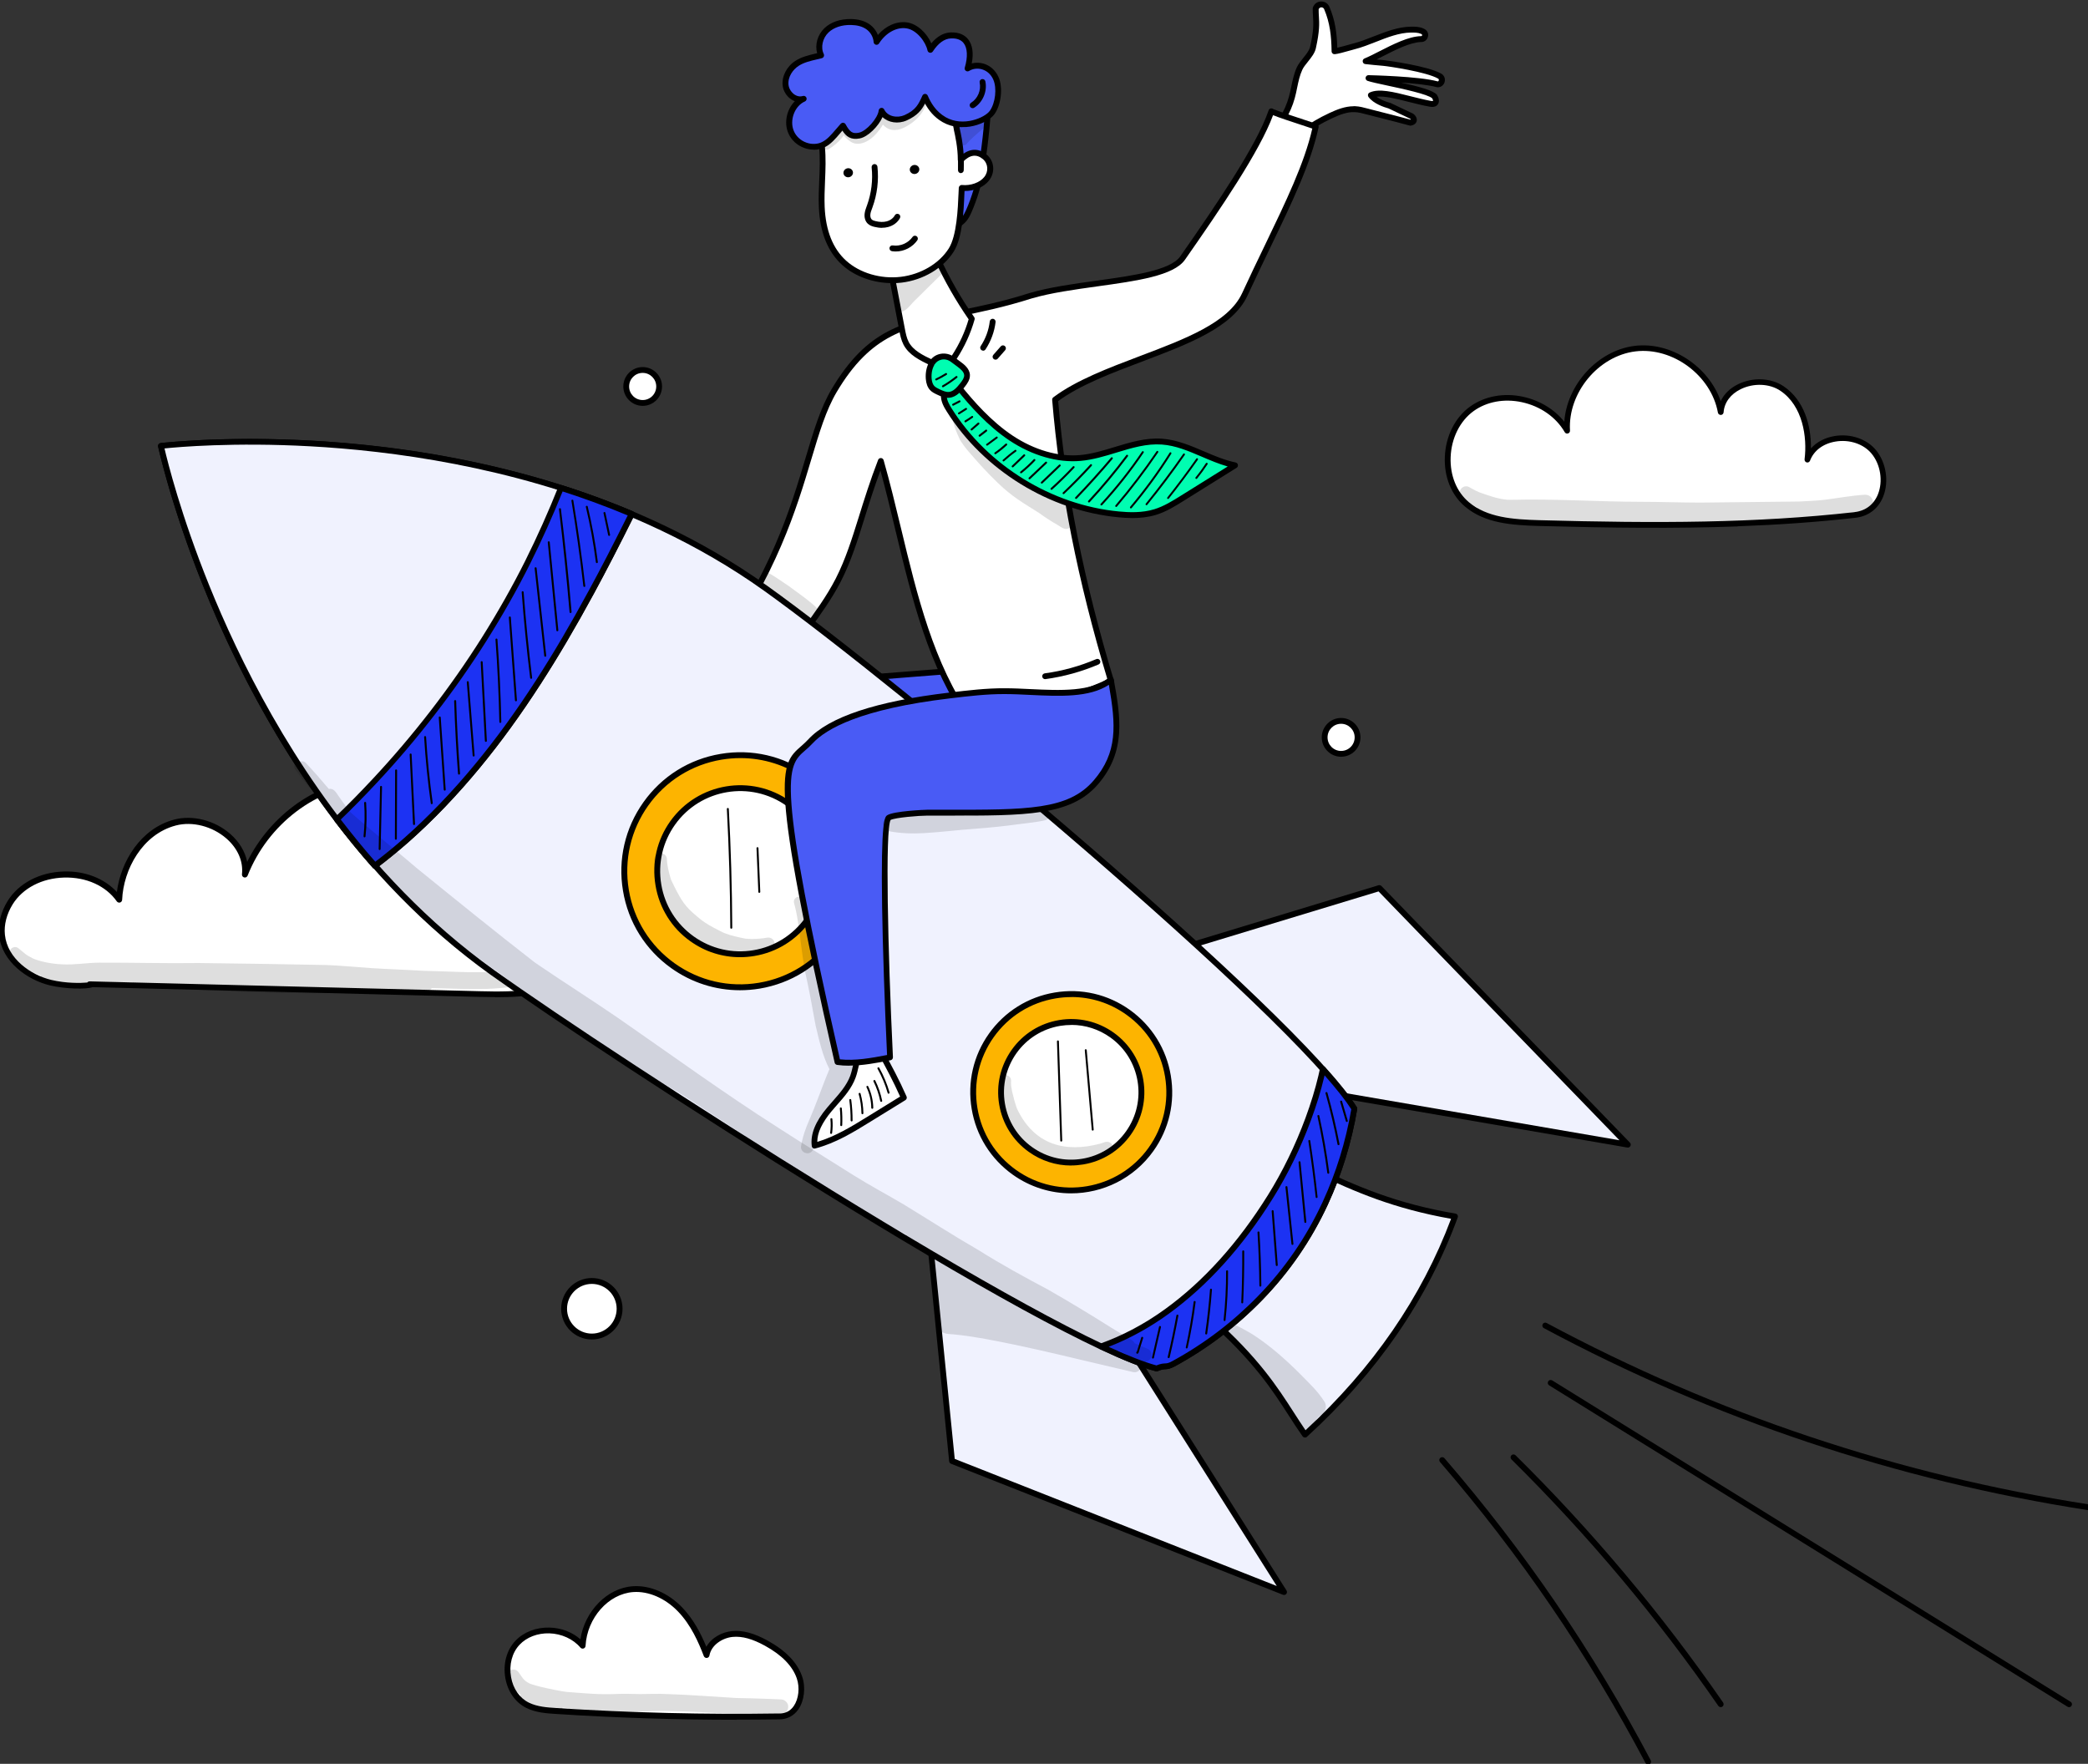 <svg width="483" height="408" viewBox="0 0 483 408" fill="none" xmlns="http://www.w3.org/2000/svg">
<rect x="0" y="0" width="483" height="408" fill="#333333" stroke="none"/>
<g clip-path="url(#clip0_986_4969)">
<path d="M381.248 408.183C381.36 408.183 381.458 408.155 381.57 408.098C381.906 407.93 382.032 407.51 381.85 407.187C368.662 382.188 352.604 358.676 334.124 337.294C333.886 337.014 333.452 336.986 333.172 337.224C332.892 337.463 332.864 337.897 333.102 338.178C351.512 359.489 367.5 382.917 380.646 407.818C380.772 408.042 380.996 408.183 381.248 408.183Z" fill="black"/>
<path d="M398.048 394.891C398.174 394.891 398.314 394.848 398.426 394.764C398.734 394.554 398.804 394.133 398.594 393.825C384.44 373.355 368.284 354.105 350.574 336.621C350.308 336.354 349.888 336.368 349.622 336.621C349.356 336.887 349.37 337.322 349.622 337.574C367.262 355.002 383.376 374.182 397.474 394.582C397.6 394.764 397.81 394.877 398.034 394.877L398.048 394.891Z" fill="black"/>
<path d="M482.958 349.31C483.28 349.31 483.574 349.071 483.63 348.735C483.686 348.37 483.434 348.02 483.07 347.964C439.124 341.149 396.97 327.045 357.77 306.028C357.448 305.846 357.028 305.972 356.86 306.308C356.678 306.631 356.804 307.051 357.14 307.22C396.48 328.307 438.788 342.453 482.874 349.295C482.916 349.295 482.944 349.295 482.972 349.295L482.958 349.31Z" fill="black"/>
<path d="M478.618 394.891C478.842 394.891 479.066 394.779 479.192 394.568C479.388 394.246 479.29 393.839 478.968 393.643L359.058 319.305C358.736 319.109 358.33 319.207 358.134 319.53C357.938 319.852 358.036 320.259 358.358 320.455L478.268 394.793C478.38 394.863 478.506 394.891 478.618 394.891Z" fill="black"/>
<path d="M314.034 170.561C314.034 168.458 312.326 166.748 310.226 166.748C308.126 166.748 306.418 168.458 306.418 170.561C306.418 172.664 308.126 174.375 310.226 174.375C312.326 174.375 314.034 172.664 314.034 170.561Z" fill="white"/>
<path d="M310.226 175.048C312.704 175.048 314.706 173.029 314.706 170.561C314.706 168.094 312.69 166.075 310.226 166.075C307.762 166.075 305.746 168.094 305.746 170.561C305.746 173.029 307.762 175.048 310.226 175.048ZM310.226 167.421C311.948 167.421 313.362 168.823 313.362 170.561C313.362 172.3 311.962 173.702 310.226 173.702C308.49 173.702 307.09 172.3 307.09 170.561C307.09 168.823 308.49 167.421 310.226 167.421Z" fill="black"/>
<path d="M152.474 89.396C152.474 87.293 150.766 85.582 148.666 85.582C146.566 85.582 144.858 87.293 144.858 89.396C144.858 91.499 146.566 93.209 148.666 93.209C150.766 93.209 152.474 91.499 152.474 89.396Z" fill="white"/>
<path d="M148.666 93.882C151.144 93.882 153.146 91.863 153.146 89.395C153.146 86.928 151.13 84.909 148.666 84.909C146.202 84.909 144.186 86.928 144.186 89.395C144.186 91.863 146.202 93.882 148.666 93.882ZM148.666 86.255C150.388 86.255 151.802 87.657 151.802 89.395C151.802 91.134 150.402 92.536 148.666 92.536C146.93 92.536 145.53 91.134 145.53 89.395C145.53 87.657 146.93 86.255 148.666 86.255Z" fill="black"/>
<path d="M143.332 302.748C143.332 299.2 140.462 296.326 136.92 296.326C133.378 296.326 130.508 299.2 130.508 302.748C130.508 306.295 133.378 309.169 136.92 309.169C140.462 309.169 143.332 306.295 143.332 302.748Z" fill="white"/>
<path d="M136.906 309.842C140.812 309.842 144.004 306.659 144.004 302.733C144.004 298.808 140.826 295.625 136.906 295.625C132.986 295.625 129.808 298.808 129.808 302.733C129.808 306.659 132.986 309.842 136.906 309.842ZM136.906 296.985C140.07 296.985 142.646 299.565 142.646 302.733C142.646 305.902 140.07 308.482 136.906 308.482C133.742 308.482 131.166 305.902 131.166 302.733C131.166 299.565 133.742 296.985 136.906 296.985Z" fill="black"/>
<path d="M20.706 227.681C50.764 228.438 80.822 229.195 110.88 229.952C119.21 230.163 128.408 230.078 134.694 224.695C141.82 218.582 141.89 206.243 134.848 200.074C127.792 193.905 115.304 195.363 109.9 202.991C110.068 190.652 97.426 180.389 84.854 180.866C72.282 181.343 61.18 190.765 56.63 202.29C57.512 194.536 48.188 188.255 40.488 190.274C32.802 192.293 27.902 200.313 27.566 208.108C21.924 200.046 7.546 200.467 2.338 208.823C0.952 211.052 0.182 213.688 0.448 216.268C1.022 221.792 6.202 225.984 11.704 227.316C17.206 228.648 22.974 227.723 20.692 227.681H20.706Z" fill="white"/>
<path d="M114.604 230.681C122.206 230.681 129.71 229.854 135.128 225.199C138.684 222.157 140.728 217.474 140.756 212.37C140.784 207.295 138.782 202.612 135.282 199.555C131.768 196.485 126.798 195.069 121.632 195.686C117.18 196.219 113.218 198.181 110.502 201.154C110.082 196.289 107.758 191.592 103.838 187.736C98.742 182.745 91.63 179.913 84.826 180.165C73.626 180.586 62.622 188.339 57.176 199.359C56.7 196.976 55.342 194.704 53.214 192.854C49.63 189.741 44.576 188.465 40.32 189.573C32.55 191.62 27.944 199.261 27.034 206.327C24.136 203.201 19.684 201.434 14.77 201.588C9.184 201.743 4.326 204.294 1.764 208.416C0.224 210.912 -0.49 213.702 -0.224 216.296C0.42 222.493 6.328 226.671 11.55 227.933C15.106 228.788 20.076 228.873 21.42 228.34L110.838 230.597C112.084 230.625 113.33 230.653 114.576 230.653L114.604 230.681ZM123.998 196.906C127.96 196.906 131.67 198.195 134.4 200.593C137.606 203.397 139.426 207.701 139.412 212.384C139.384 217.095 137.508 221.4 134.26 224.19C128.324 229.293 119.826 229.518 110.908 229.279L20.93 227.008C20.93 227.008 20.79 227.008 20.72 227.008C20.524 227.008 20.3 227.106 20.174 227.274C18.69 227.414 15.288 227.485 11.872 226.671C7.098 225.522 1.694 221.75 1.134 216.212C0.896 213.913 1.54 211.431 2.926 209.188C5.25 205.444 9.702 203.131 14.826 202.991C19.95 202.85 24.5 204.911 27.02 208.501C27.188 208.739 27.482 208.837 27.762 208.767C28.042 208.683 28.238 208.431 28.252 208.15C28.546 201.14 32.914 192.98 40.67 190.947C44.506 189.937 49.084 191.115 52.346 193.933C54.992 196.233 56.308 199.247 55.972 202.233C55.93 202.57 56.154 202.878 56.476 202.962C56.812 203.047 57.148 202.864 57.274 202.556C61.978 190.624 73.332 182.002 84.896 181.567C91.35 181.315 98.07 184.007 102.914 188.746C107.072 192.812 109.312 197.873 109.242 203.019C109.242 203.313 109.424 203.579 109.704 203.678C109.984 203.776 110.292 203.678 110.46 203.425C112.924 199.948 117.054 197.635 121.814 197.074C122.556 196.99 123.284 196.948 124.012 196.948L123.998 196.906Z" fill="black"/>
<g opacity="0.13">
<path d="M4.354 219.423L4.382 219.451C5.782 220.516 5.684 220.741 7.658 221.722C8.946 222.311 11.816 222.984 14.434 223.068C17.29 223.222 20.118 222.689 22.988 222.675C30.646 222.647 38.318 222.872 45.976 222.76C55.832 222.886 65.674 223.012 75.53 223.222C78.988 223.362 82.418 223.699 85.862 223.937C89.852 224.19 93.842 224.316 97.832 224.554C103.81 224.68 109.802 225.143 115.766 224.722C116.732 224.638 117.838 224.316 118.594 225.129C119.77 226.279 118.916 228.438 117.236 228.396C113.078 228.915 108.878 228.802 104.706 228.69C103.096 228.662 101.486 228.62 99.876 228.564C99.666 228.929 99.302 229.195 98.826 229.181C93.94 229.574 89.012 229.363 84.112 229.532C72.59 229.924 61.068 229.77 49.56 229.097C45.29 228.859 41.02 228.732 36.75 228.55C35.252 228.48 33.754 228.41 32.242 228.34C31.794 228.34 31.304 228.34 30.968 227.975C30.744 227.765 30.646 227.471 30.632 227.176C27.888 227.204 25.13 227.218 22.386 227.176C21.714 227.176 21 227.176 20.258 227.148C20.258 227.555 20.09 227.961 19.712 228.158C19.292 228.424 18.788 228.27 18.34 228.242C17.514 228.172 16.702 228.059 15.876 227.961C14.448 227.765 13.048 227.428 11.648 227.064C11.046 226.854 10.36 226.798 9.828 226.447C9.52 226.237 9.38 225.928 9.366 225.62C7.098 224.863 5.04 223.727 3.486 222.016C3.024 221.484 2.268 221.035 2.254 220.264C2.226 219.226 3.598 218.652 4.312 219.409L4.354 219.423Z" fill="black"/>
</g>
<path d="M180.334 397.022C163.086 397.288 145.824 396.867 128.604 395.76C126.364 395.62 124.068 395.437 122.052 394.456C116.956 391.946 115.794 384.109 119.686 379.973C123.578 375.837 131.096 376.299 134.75 380.66C135.1 374.28 140.042 368.013 146.398 367.578C150.472 367.298 154.462 369.345 157.29 372.289C160.118 375.234 161.938 379.005 163.394 382.833C163.884 380.113 166.628 378.234 169.372 377.968C172.116 377.715 174.818 378.767 177.24 380.099C180.53 381.907 183.666 384.445 184.898 388.006C186.13 391.554 184.814 396.98 180.32 397.05L180.334 397.022Z" fill="white"/>
<path d="M170.366 397.779C173.698 397.779 177.03 397.751 180.348 397.709C182.154 397.681 183.638 396.882 184.674 395.409C186.06 393.419 186.424 390.278 185.542 387.768C184.436 384.572 181.748 381.796 177.576 379.496C174.412 377.758 171.794 377.057 169.33 377.295C167.062 377.505 164.598 378.781 163.394 380.926C162.176 377.968 160.454 374.575 157.808 371.827C154.588 368.476 150.318 366.639 146.384 366.92C140.434 367.326 135.254 372.696 134.26 379.188C132.37 377.533 129.85 376.552 127.12 376.482C124.026 376.398 121.156 377.505 119.224 379.538C117.18 381.697 116.312 384.936 116.9 388.189C117.46 391.315 119.238 393.839 121.786 395.087C123.97 396.167 126.532 396.335 128.59 396.461C142.436 397.358 156.464 397.807 170.394 397.807L170.366 397.779ZM180.32 396.349C163.156 396.615 145.768 396.195 128.646 395.087C126.616 394.961 124.306 394.807 122.36 393.853C120.204 392.802 118.692 390.643 118.216 387.937C117.712 385.104 118.44 382.3 120.19 380.45C121.842 378.697 124.362 377.744 127.064 377.814C129.906 377.898 132.594 379.132 134.26 381.108C134.442 381.319 134.722 381.403 134.988 381.319C135.254 381.235 135.436 380.996 135.45 380.716C135.8 374.252 140.742 368.672 146.482 368.266C150.024 368.013 153.888 369.696 156.842 372.766C159.838 375.879 161.602 379.917 162.806 383.071C162.918 383.352 163.198 383.534 163.506 383.506C163.814 383.478 164.052 383.254 164.108 382.945C164.556 380.436 167.216 378.851 169.484 378.641C171.668 378.431 174.048 379.089 176.96 380.688C180.838 382.819 183.316 385.357 184.31 388.217C185.052 390.348 184.758 392.984 183.61 394.638C182.826 395.76 181.734 396.335 180.376 396.363L180.32 396.349Z" fill="black"/>
<g opacity="0.13">
<path d="M117.264 387.502C117.334 386.45 118.65 385.847 119.518 386.394C119.756 386.548 119.938 386.745 120.078 386.983C120.106 387.011 120.134 387.053 120.148 387.081C120.694 387.796 121.002 388.595 122.178 389.24C123.256 389.997 130.578 391.4 131.6 391.414C135.198 391.666 138.796 392.03 142.408 391.848C144.298 391.75 146.188 391.848 148.078 391.862C150.15 391.862 152.236 391.75 154.308 391.862C159.656 392.03 164.99 392.465 170.338 392.774C172.9 392.802 175.476 392.9 178.038 392.984C178.892 393.012 179.746 393.054 180.6 393.096C181.062 393.096 181.51 393.278 181.832 393.615C182.924 394.638 182.112 396.657 180.6 396.601C176.47 396.391 172.326 396.489 168.196 396.349C163.744 396.167 159.32 395.816 154.868 395.802C152.348 395.69 149.842 395.9 147.336 395.942C144.746 395.9 142.142 395.942 139.552 395.914C135.954 395.732 132.874 395.339 130.144 394.961C129.934 395.676 129.248 396.251 128.324 396.012C126.42 395.76 124.502 395.494 122.724 394.736C121.926 394.386 121.03 393.993 120.512 393.264C120.26 392.816 120.246 392.367 120.4 391.988C120.092 391.778 119.784 391.554 119.476 391.301C118.566 390.446 117.67 389.437 117.348 388.203C117.348 388.175 117.348 388.147 117.334 388.119C117.278 387.908 117.264 387.712 117.306 387.502H117.264Z" fill="black"/>
</g>
<path d="M332.374 19.489C333.424 19.769 333.998 18.213 333.074 17.638L333.004 17.596C330.218 15.984 321.286 14.68 320.026 14.568C318.584 14.441 317.156 14.315 315.91 14.161C319.41 12.717 324.87 9.127 328.706 9.043C329.658 9.085 330.05 7.81 329.224 7.333C329.126 7.277 329.028 7.235 328.944 7.193C328.16 6.856 327.264 6.842 326.41 6.856C321.888 6.912 317.534 9.632 313.166 10.74C312.34 10.95 309.624 11.777 308.7 11.848C308.63 8.006 308.266 5.019 306.922 1.851C306.432 0.701 304.78 0.757 304.374 1.935V1.977C304.318 4.613 304.948 5.622 303.73 11.062C303.366 12.661 301.322 14.371 300.65 15.857C299.684 17.96 299.474 20.316 298.858 22.545C297.878 26.107 295.82 29.373 293.034 31.827C293.244 32.766 295.162 34.505 297.402 34.968C299.782 31.224 303.814 28.63 307.832 26.751C309.61 25.924 311.5 25.167 313.46 25.265C314.748 25.321 315.994 25.756 317.24 26.064C320.754 26.92 326.298 28.406 326.298 28.406C327.74 28.125 326.844 26.934 326.298 26.794L321.44 24.48C319.998 24.102 318.038 23.302 317.114 22.069C319.844 20.779 325.584 23.092 330.834 24.045C332.556 24.354 332.318 23.05 331.842 22.363C330.358 20.737 318.864 18.9 316.582 18.101C316.582 18.101 328.062 18.339 332.388 19.503L332.374 19.489Z" fill="white"/>
<path d="M297.388 35.641C297.612 35.641 297.836 35.528 297.962 35.332C299.922 32.248 303.24 29.654 308.112 27.368C310.072 26.457 311.724 25.854 313.418 25.938C314.314 25.98 315.196 26.219 316.134 26.471C316.442 26.555 316.75 26.639 317.072 26.709C320.544 27.565 326.06 29.023 326.116 29.051C326.214 29.079 326.312 29.079 326.41 29.051C327.572 28.826 327.726 28.083 327.74 27.775C327.768 27.06 327.138 26.331 326.55 26.134L321.734 23.849C321.734 23.849 321.664 23.821 321.622 23.807C320.32 23.471 319.2 22.952 318.43 22.377C320.25 22.153 322.994 22.84 325.864 23.569C327.46 23.975 329.098 24.382 330.708 24.676C331.856 24.887 332.388 24.48 332.626 24.116C333.074 23.443 332.78 22.531 332.402 21.956C332.388 21.928 332.36 21.9 332.346 21.872C331.464 20.905 328.314 20.05 324.072 19.096C327.124 19.306 330.372 19.629 332.22 20.134C332.99 20.344 333.76 19.951 334.096 19.194C334.432 18.395 334.166 17.498 333.438 17.063L333.354 17.021C330.302 15.268 321.006 13.993 320.11 13.909C319.55 13.852 318.99 13.81 318.43 13.754C318.878 13.53 319.34 13.292 319.802 13.053C322.798 11.525 326.214 9.786 328.748 9.716C329.462 9.744 330.092 9.282 330.302 8.553C330.512 7.838 330.218 7.109 329.574 6.744C329.462 6.674 329.336 6.618 329.21 6.562C328.314 6.183 327.334 6.155 326.41 6.169C323.442 6.197 320.572 7.333 317.786 8.412C316.204 9.029 314.58 9.674 312.998 10.067C312.788 10.123 312.452 10.221 312.046 10.333C311.29 10.544 310.142 10.866 309.344 11.048C309.246 7.669 308.854 4.711 307.524 1.584C307.188 0.799 306.432 0.309 305.578 0.337C304.724 0.365 303.996 0.897 303.716 1.697C303.688 1.767 303.66 1.879 303.66 1.949C303.66 2.678 303.688 3.281 303.73 3.87C303.828 5.482 303.926 6.996 303.044 10.894C302.876 11.651 302.162 12.549 301.462 13.418C300.874 14.147 300.328 14.848 299.992 15.549C299.334 16.993 299.012 18.535 298.704 20.021C298.55 20.793 298.382 21.578 298.172 22.335C297.234 25.756 295.232 28.939 292.558 31.28C292.376 31.448 292.292 31.701 292.348 31.939C292.642 33.215 294.84 35.094 297.234 35.584C297.276 35.584 297.332 35.598 297.374 35.598L297.388 35.641ZM313.124 24.578C311.164 24.578 309.288 25.321 307.538 26.134C302.638 28.42 299.208 31.056 297.094 34.182C295.526 33.72 294.28 32.64 293.846 31.995C296.534 29.514 298.536 26.233 299.502 22.713C299.726 21.914 299.894 21.115 300.048 20.33C300.356 18.844 300.65 17.442 301.252 16.138C301.504 15.577 302.008 14.946 302.54 14.287C303.324 13.306 304.136 12.282 304.374 11.217C305.284 7.137 305.186 5.454 305.088 3.814C305.06 3.267 305.018 2.734 305.032 2.117C305.214 1.739 305.536 1.711 305.648 1.697C305.746 1.697 306.138 1.711 306.306 2.117C307.65 5.286 307.972 8.314 308.028 11.876C308.028 12.058 308.112 12.24 308.252 12.366C308.392 12.492 308.574 12.549 308.756 12.534C309.456 12.478 310.884 12.086 312.424 11.651C312.802 11.539 313.138 11.455 313.334 11.399C315 10.978 316.666 10.319 318.276 9.688C320.936 8.637 323.694 7.557 326.41 7.529C327.222 7.529 328.006 7.529 328.664 7.81C328.734 7.838 328.804 7.88 328.874 7.922C328.972 7.978 329 8.062 328.972 8.174C328.958 8.244 328.902 8.37 328.72 8.356C325.836 8.426 322.28 10.235 319.144 11.834C317.856 12.492 316.652 13.109 315.63 13.53C315.35 13.642 315.182 13.937 315.224 14.245C315.266 14.553 315.504 14.792 315.812 14.82C317.058 14.974 318.528 15.1 319.942 15.226C321.23 15.339 330.008 16.643 332.64 18.171L332.696 18.199C332.92 18.339 332.822 18.619 332.808 18.648C332.71 18.872 332.584 18.83 332.528 18.816C328.174 17.638 317.03 17.4 316.554 17.386C316.232 17.386 315.952 17.624 315.896 17.947C315.84 18.269 316.022 18.591 316.344 18.704C317.128 18.97 318.794 19.334 320.894 19.783C324.436 20.54 330.33 21.802 331.296 22.741C331.464 23.008 331.506 23.288 331.492 23.372C331.492 23.372 331.436 23.372 331.31 23.372C331.226 23.372 331.1 23.372 330.946 23.33C329.378 23.05 327.754 22.629 326.186 22.237C322.308 21.255 318.948 20.414 316.82 21.41C316.638 21.494 316.498 21.662 316.456 21.858C316.4 22.055 316.456 22.265 316.568 22.433C317.73 24.003 320.152 24.788 321.202 25.083L326.004 27.368C326.004 27.368 326.074 27.396 326.116 27.41C326.186 27.438 326.298 27.551 326.354 27.649C326.34 27.649 326.312 27.663 326.284 27.677C325.346 27.424 320.53 26.148 317.38 25.377C317.072 25.307 316.778 25.223 316.47 25.139C315.504 24.887 314.51 24.606 313.46 24.564C313.334 24.564 313.222 24.564 313.096 24.564L313.124 24.578Z" fill="black"/>
<path d="M222.25 155.671C220.668 155.18 218.96 155.306 217.308 155.432C212.8 155.783 208.278 156.134 203.77 156.498C201.152 156.708 198.184 157.087 196.616 159.204C195.566 160.62 195.412 162.555 195.93 164.251C196.434 165.934 197.526 167.392 198.786 168.612C200.116 169.902 201.684 171.023 203.49 171.444C207.242 172.341 211.008 170.154 214.06 167.799C216.496 165.934 218.792 163.887 220.948 161.7C221.718 160.915 222.488 160.073 222.768 159.022C223.174 157.522 222.488 155.965 222.25 155.671Z" fill="#495BF5"/>
<path d="M205.254 172.313C208.824 172.313 212.156 170.112 214.48 168.318C216.93 166.439 219.268 164.364 221.438 162.149C222.264 161.307 223.104 160.382 223.426 159.176C223.888 157.466 223.16 155.685 222.782 155.222C222.698 155.124 222.586 155.054 222.46 155.012C220.724 154.479 218.89 154.619 217.266 154.746L203.728 155.811C200.942 156.036 197.806 156.456 196.084 158.784C194.978 160.284 194.684 162.387 195.286 164.42C195.776 166.032 196.756 167.546 198.324 169.075C199.948 170.673 201.642 171.683 203.35 172.089C203.994 172.243 204.638 172.313 205.268 172.313H205.254ZM221.816 156.246C222.026 156.681 222.39 157.802 222.11 158.84C221.872 159.723 221.2 160.466 220.472 161.223C218.344 163.382 216.062 165.415 213.654 167.266C211.134 169.201 207.368 171.669 203.644 170.785C202.188 170.435 200.704 169.537 199.248 168.121C197.862 166.761 196.98 165.429 196.56 164.041C196.084 162.443 196.308 160.732 197.148 159.597C198.534 157.718 201.306 157.353 203.812 157.157L217.35 156.092C218.848 155.979 220.388 155.853 221.802 156.232L221.816 156.246Z" fill="black"/>
<path d="M256.998 157.536C250.67 136.603 245.952 115.179 244.062 92.438C256.662 82.932 282.422 80.016 287.924 68.098C295.176 52.381 302.022 40.211 304.346 29.275C304.346 29.275 293.72 25.798 294.098 25.714C291.27 34.028 281.694 48.035 273.574 59.658C269.668 65.252 250.278 64.888 238.378 68.379C215.908 75.529 204.26 71.295 192.948 90.335C185.738 102.491 186.382 122.891 164.962 152.166C168.154 155.419 171.598 158.433 175.322 160.774C178.976 155.769 182.644 150.778 186.298 145.772C189.042 142.015 191.8 138.243 193.928 134.093C196.21 129.635 197.722 124.826 199.206 120.045C200.564 115.698 201.922 111.352 203.742 106.627C209.566 127.041 212.366 149.979 224.476 166.803C235.718 164.504 247.59 161.91 256.984 157.536H256.998Z" fill="white"/>
<path d="M224.49 167.476C224.49 167.476 224.574 167.476 224.63 167.476C236.012 165.149 247.912 162.527 257.292 158.167C257.6 158.027 257.754 157.676 257.656 157.354C250.726 134.43 246.512 113.301 244.776 92.775C249.844 89.059 257.096 86.311 264.124 83.661C274.96 79.567 285.194 75.697 288.554 68.407C290.36 64.509 292.124 60.85 293.818 57.316C298.886 46.815 303.254 37.744 305.018 29.443C305.088 29.107 304.892 28.77 304.57 28.658C301.084 27.523 295.442 25.63 294.546 25.237C294.378 25.097 294.168 25.041 293.944 25.083C293.678 25.139 293.482 25.363 293.426 25.616C290.626 33.748 281.428 47.264 273.014 59.307C270.746 62.546 262.094 63.752 253.708 64.916C248.304 65.659 242.718 66.444 238.182 67.776C231.854 69.795 226.366 70.902 221.536 71.884C208.95 74.436 200.62 76.118 192.36 90.026C189.812 94.317 188.216 99.659 186.368 105.842C182.784 117.843 178.318 132.789 164.402 151.801C164.206 152.068 164.234 152.432 164.472 152.671C168.14 156.4 171.57 159.246 174.958 161.377C175.252 161.56 175.658 161.49 175.868 161.209L186.844 146.207C189.56 142.492 192.374 138.65 194.53 134.444C196.84 129.915 198.38 125.022 199.85 120.283C200.998 116.596 202.188 112.81 203.658 108.828C204.904 113.357 206.024 118.04 207.116 122.582C210.896 138.299 214.802 154.535 223.944 167.238C224.07 167.42 224.28 167.518 224.49 167.518V167.476ZM256.186 157.171C247.142 161.265 235.746 163.817 224.784 166.06C215.978 153.624 212.142 137.669 208.432 122.232C207.172 117.002 205.87 111.59 204.4 106.445C204.316 106.164 204.078 105.968 203.784 105.954C203.49 105.954 203.224 106.108 203.126 106.389C201.292 111.128 199.906 115.558 198.576 119.834C197.106 124.531 195.594 129.382 193.34 133.799C191.24 137.907 188.454 141.707 185.766 145.38L175.168 159.877C172.172 157.914 169.12 155.363 165.858 152.11C179.648 133.112 184.282 117.577 187.684 106.206C189.504 100.107 191.086 94.836 193.536 90.7C201.488 77.296 209.58 75.669 221.816 73.188C226.688 72.206 232.204 71.085 238.588 69.052C243.012 67.748 248.556 66.977 253.904 66.234C262.962 64.972 271.53 63.794 274.12 60.064C282.38 48.245 291.396 34.996 294.49 26.639C295.694 27.144 298.228 27.985 303.562 29.738C301.756 37.716 297.5 46.535 292.6 56.714C290.892 60.247 289.128 63.92 287.322 67.832C284.186 74.618 274.204 78.389 263.634 82.385C256.382 85.133 248.892 87.966 243.656 91.905C243.474 92.046 243.376 92.27 243.39 92.508C245.098 113.09 249.284 134.248 256.186 157.185V157.171Z" fill="black"/>
<path d="M216.762 59.686C218.946 64.439 221.508 69.023 224.798 73.72C223.93 76.819 222.558 79.833 220.752 82.609C220.248 83.381 219.646 84.18 218.764 84.488C217.728 84.839 216.65 84.404 215.712 83.969C213.318 82.876 210.784 81.642 209.608 79.413C209.104 78.445 208.88 77.338 208.684 76.258C207.9 72.15 207.116 68.028 206.332 63.92C208.726 62.742 211.106 61.55 213.5 60.373C214.564 59.84 215.712 59.293 216.79 59.686H216.762Z" fill="white"/>
<path d="M217.966 85.301C218.302 85.301 218.638 85.259 218.974 85.133C220.038 84.769 220.738 83.885 221.312 82.988C223.16 80.142 224.546 77.085 225.442 73.917C225.498 73.72 225.456 73.51 225.344 73.342C222.278 68.953 219.66 64.383 217.378 59.405C217.308 59.237 217.168 59.111 217 59.055C215.628 58.55 214.27 59.223 213.178 59.77L206.01 63.317C205.744 63.457 205.59 63.752 205.646 64.046L208.012 76.384C208.222 77.506 208.446 78.656 209.006 79.735C210.238 82.077 212.646 83.325 215.432 84.6C216.202 84.951 217.07 85.301 217.966 85.301ZM224.07 73.847C223.216 76.777 221.914 79.609 220.192 82.245C219.744 82.946 219.226 83.619 218.554 83.843C217.77 84.11 216.86 83.745 215.992 83.353C213.43 82.175 211.232 81.053 210.196 79.09C209.734 78.193 209.524 77.141 209.328 76.118L207.06 64.284L213.766 60.962C214.578 60.555 215.502 60.106 216.286 60.247C218.54 65.098 221.088 69.542 224.056 73.847H224.07Z" fill="black"/>
<path d="M268.17 220.895L319.074 205.43L376.544 264.779L291.886 250.212L268.17 220.895Z" fill="#F0F2FE"/>
<path d="M376.544 265.453C376.796 265.453 377.02 265.312 377.146 265.088C377.286 264.836 377.244 264.513 377.034 264.303L319.564 204.954C319.382 204.771 319.13 204.701 318.878 204.771L267.974 220.236C267.764 220.306 267.596 220.474 267.526 220.685C267.456 220.895 267.512 221.133 267.652 221.316L291.368 250.633C291.466 250.759 291.62 250.843 291.774 250.871L376.432 265.439C376.432 265.439 376.502 265.439 376.544 265.439V265.453ZM318.878 206.187L374.612 263.756L292.25 249.581L269.318 221.246L318.878 206.201V206.187Z" fill="black"/>
<path d="M214.914 284.941L220.234 337.953L297.024 368.266L251.048 295.597L214.914 284.941Z" fill="#F0F2FE"/>
<path d="M297.024 368.939C297.22 368.939 297.416 368.855 297.542 368.7C297.724 368.476 297.752 368.154 297.598 367.901L251.622 295.232C251.538 295.092 251.398 294.994 251.244 294.952L215.096 284.296C214.886 284.226 214.648 284.282 214.48 284.422C214.312 284.563 214.214 284.787 214.242 285.011L219.562 338.023C219.59 338.276 219.744 338.486 219.982 338.584L296.786 368.897C296.87 368.925 296.954 368.939 297.038 368.939H297.024ZM250.614 296.172L295.344 366.864L220.85 337.462L215.67 285.867L250.614 296.172Z" fill="black"/>
<path d="M279.734 304.794C293.496 316.978 296.744 324.563 301.896 331.854C317.94 317.216 329.686 300.209 336.588 281.394C322.938 279.052 314.132 275.281 303.688 270.317C296.226 282.712 286.986 293.774 279.734 304.794Z" fill="#F0F2FE"/>
<path d="M301.882 332.527C302.05 332.527 302.218 332.471 302.33 332.345C318.556 317.539 330.288 300.476 337.204 281.618C337.274 281.436 337.26 281.226 337.148 281.043C337.05 280.875 336.882 280.749 336.672 280.721C322.868 278.351 314.048 274.496 303.94 269.701C303.632 269.546 303.254 269.659 303.072 269.967C298.732 277.188 293.762 283.974 288.96 290.535C285.46 295.316 282.156 299.831 279.146 304.416C278.964 304.696 279.006 305.075 279.258 305.299C289.982 314.791 294.294 321.493 298.102 327.409C299.18 329.078 300.188 330.648 301.308 332.233C301.42 332.387 301.588 332.499 301.784 332.513C301.812 332.513 301.826 332.513 301.854 332.513L301.882 332.527ZM335.664 281.927C328.874 300.041 317.548 316.501 301.994 330.83C301.056 329.47 300.188 328.111 299.264 326.68C295.456 320.778 291.158 314.09 280.616 304.682C283.528 300.28 286.72 295.933 290.08 291.348C294.784 284.913 299.642 278.281 303.94 271.201C313.712 275.828 322.392 279.557 335.664 281.927Z" fill="black"/>
<path d="M306.544 278.337C302.792 286.455 297.71 293.872 291.48 300.266C285.698 306.21 278.964 311.37 271.488 315.436C269.5 316.516 269.626 315.618 267.54 316.558C242.844 310.178 142.576 245.445 113.89 224.947C54.082 182.212 37.226 103.164 37.226 103.164C37.226 103.164 117.348 93.391 177.156 136.126C207.088 157.508 299.404 234.411 313.264 256.465C311.976 264.121 309.708 271.481 306.53 278.351L306.544 278.337Z" fill="#F0F2FE"/>
<path d="M267.554 317.217C267.652 317.217 267.736 317.203 267.834 317.161C268.716 316.768 269.122 316.74 269.542 316.726C270.088 316.698 270.648 316.656 271.824 316.025C279.258 311.973 286.048 306.841 291.97 300.742C298.242 294.293 303.352 286.862 307.16 278.632C310.366 271.692 312.648 264.275 313.95 256.563C313.978 256.395 313.95 256.227 313.852 256.087C299.978 234.032 208.32 157.536 177.562 135.566C146.552 113.399 110.026 105.589 84.84 102.94C57.568 100.065 37.352 102.463 37.142 102.477C36.96 102.505 36.778 102.603 36.68 102.757C36.568 102.912 36.526 103.108 36.568 103.29C36.61 103.486 40.936 123.41 52.514 148.296C63.21 171.276 82.474 203.313 113.498 225.48C140.966 245.109 242.046 310.655 267.372 317.203C267.428 317.217 267.484 317.231 267.54 317.231L267.554 317.217ZM312.578 256.591C311.304 264.079 309.064 271.299 305.942 278.057C302.204 286.147 297.178 293.466 291.004 299.803C285.166 305.804 278.502 310.865 271.18 314.847C270.284 315.338 269.92 315.366 269.472 315.38C269.024 315.408 268.478 315.436 267.512 315.843C243.026 309.281 143.444 245.221 114.296 224.386C83.524 202.402 64.4 170.589 53.774 147.763C43.484 125.681 38.962 107.538 38.066 103.739C41.944 103.346 60.55 101.734 84.742 104.286C109.746 106.921 146.02 114.689 176.778 136.673C207.382 158.545 298.312 234.383 312.578 256.606V256.591Z" fill="black"/>
<path d="M269.948 303.336C279.608 296.326 287.588 286.89 293.874 276.781C297.402 271.117 300.272 265.144 302.596 258.891C303.786 255.666 304.836 252.371 305.62 249.02C305.76 248.445 305.886 247.857 306.012 247.282C309.26 250.899 311.752 254.012 313.278 256.437C311.99 264.092 309.722 271.453 306.544 278.323C302.792 286.441 297.71 293.858 291.48 300.252C285.698 306.196 278.964 311.356 271.488 315.422C269.5 316.502 269.626 315.604 267.54 316.544C264.39 315.73 259.994 313.964 254.674 311.454C260.12 309.519 265.244 306.743 269.934 303.336H269.948Z" fill="#1C32F3"/>
<path d="M267.554 317.217C267.652 317.217 267.736 317.203 267.834 317.161C268.716 316.768 269.122 316.74 269.542 316.726C270.088 316.698 270.648 316.656 271.824 316.025C279.258 311.973 286.048 306.841 291.97 300.742C298.242 294.293 303.352 286.862 307.16 278.632C310.366 271.692 312.648 264.275 313.95 256.563C313.978 256.395 313.95 256.227 313.852 256.087C312.354 253.703 309.876 250.591 306.516 246.833C306.348 246.637 306.082 246.567 305.844 246.637C305.592 246.707 305.41 246.903 305.354 247.142C305.228 247.716 305.102 248.291 304.962 248.866C304.22 251.993 303.24 255.189 301.966 258.653C299.628 264.962 296.716 270.949 293.314 276.417C286.426 287.465 278.446 296.34 269.57 302.775C264.796 306.239 259.728 308.93 254.478 310.809C254.226 310.907 254.044 311.146 254.03 311.412C254.03 311.692 254.17 311.945 254.422 312.057C259.966 314.665 264.334 316.403 267.4 317.189C267.456 317.203 267.512 317.217 267.568 317.217H267.554ZM312.578 256.591C311.304 264.078 309.064 271.299 305.942 278.057C302.204 286.147 297.178 293.466 291.004 299.803C285.166 305.804 278.502 310.865 271.18 314.847C270.284 315.338 269.92 315.366 269.472 315.38C269.024 315.408 268.478 315.436 267.512 315.843C264.81 315.114 261.1 313.669 256.452 311.538C261.282 309.66 265.944 307.094 270.354 303.897C279.37 297.349 287.476 288.362 294.462 277.16C297.92 271.608 300.874 265.551 303.24 259.143C304.542 255.638 305.536 252.385 306.292 249.203C306.334 249.048 306.362 248.894 306.404 248.74C309.176 251.895 311.262 254.53 312.592 256.606L312.578 256.591Z" fill="black"/>
<path d="M136.808 136.925C132.972 144.006 128.926 150.974 124.572 157.718C120.232 164.448 115.556 170.982 110.46 177.165C105.434 183.264 99.974 189.04 94.01 194.312C91.658 196.387 89.236 198.364 86.73 200.257C48.79 157.353 37.226 103.136 37.226 103.136C37.226 103.136 92.932 96.35 146.132 118.867C143.122 124.938 140.028 130.967 136.808 136.925Z" fill="#F0F2FE"/>
<path d="M86.73 200.943C86.87 200.943 87.01 200.901 87.136 200.803C89.726 198.84 92.19 196.821 94.458 194.83C100.142 189.811 105.7 184.007 110.978 177.613C115.836 171.724 120.47 165.331 125.132 158.11C129.178 151.843 133.196 145.015 137.396 137.276C140.322 131.878 143.29 126.129 146.734 119.203C146.818 119.035 146.832 118.839 146.762 118.67C146.692 118.502 146.566 118.362 146.398 118.278C118.832 106.613 90.608 102.939 71.778 101.916C51.38 100.808 37.296 102.477 37.156 102.505C36.974 102.533 36.792 102.631 36.694 102.785C36.582 102.939 36.54 103.136 36.582 103.318C36.61 103.458 39.564 117.142 47.138 135.902C54.124 153.217 66.57 178.51 86.24 200.747C86.366 200.901 86.562 200.972 86.744 200.972L86.73 200.943ZM136.206 136.617C132.02 144.342 128.03 151.128 123.998 157.367C119.364 164.56 114.758 170.897 109.928 176.744C104.692 183.095 99.19 188.83 93.562 193.807C91.476 195.658 89.208 197.522 86.814 199.345C67.522 177.375 55.272 152.474 48.384 135.383C41.846 119.175 38.766 106.795 38.052 103.725C41.202 103.402 54.082 102.266 71.722 103.234C90.286 104.243 118.034 107.847 145.194 119.217C141.89 125.849 139.034 131.387 136.192 136.603L136.206 136.617Z" fill="black"/>
<path d="M86.716 180.6C91.406 175.58 95.858 170.337 100.058 164.883C104.286 159.401 108.276 153.75 111.972 147.89C115.64 142.085 119.042 136.112 122.108 129.971C124.908 124.377 127.47 118.657 129.78 112.838C135.212 114.563 140.686 116.568 146.146 118.867C143.136 124.938 140.042 130.967 136.822 136.926C132.986 144.006 128.94 150.974 124.586 157.718C120.246 164.448 115.57 170.982 110.474 177.165C105.448 183.264 99.988 189.04 94.024 194.312C91.672 196.387 89.25 198.364 86.744 200.257C83.636 196.738 80.71 193.148 77.938 189.503C80.962 186.615 83.874 183.628 86.73 180.586L86.716 180.6Z" fill="#1C32F3"/>
<path d="M86.73 200.944C86.87 200.944 87.01 200.902 87.136 200.803C89.726 198.841 92.19 196.822 94.458 194.831C100.142 189.811 105.7 184.007 110.978 177.613C115.836 171.725 120.47 165.331 125.132 158.111C129.178 151.843 133.196 145.015 137.396 137.276C140.322 131.878 143.29 126.13 146.734 119.203C146.818 119.035 146.832 118.839 146.762 118.671C146.692 118.502 146.566 118.362 146.398 118.278C141.162 116.063 135.632 114.03 129.976 112.221C129.64 112.109 129.276 112.291 129.15 112.614C126.854 118.39 124.278 124.139 121.506 129.705C118.552 135.622 115.15 141.622 111.412 147.567C107.828 153.246 103.838 158.938 99.54 164.504C95.354 169.916 90.874 175.188 86.226 180.165C83.146 183.46 80.29 186.376 77.462 189.054C77.21 189.293 77.182 189.685 77.392 189.951C80.276 193.751 83.258 197.382 86.226 200.733C86.352 200.888 86.548 200.958 86.73 200.958V200.944ZM145.208 119.217C141.904 125.849 139.048 131.387 136.206 136.603C132.02 144.328 128.03 151.114 123.998 157.354C119.364 164.546 114.758 170.883 109.928 176.73C104.692 183.081 99.19 188.816 93.562 193.793C91.476 195.644 89.208 197.509 86.814 199.331C84.126 196.275 81.452 192.994 78.82 189.573C81.508 186.979 84.266 184.189 87.192 181.048C91.868 176.043 96.376 170.743 100.576 165.289C104.902 159.695 108.92 153.961 112.518 148.254C116.284 142.281 119.714 136.239 122.682 130.28C125.384 124.882 127.89 119.288 130.144 113.679C135.31 115.348 140.364 117.199 145.18 119.217H145.208Z" fill="black"/>
<path d="M144.836 206.071C142.31 191.46 152.09 177.565 166.68 175.036C181.27 172.507 195.145 182.301 197.67 196.913C200.195 211.524 190.415 225.419 175.825 227.948C161.236 230.477 147.361 220.682 144.836 206.071Z" fill="#FDB400"/>
<path d="M171.164 229.055C172.69 229.055 174.216 228.929 175.756 228.676C182.994 227.456 189.336 223.503 193.592 217.516C197.848 211.529 199.542 204.238 198.324 196.99C197.106 189.741 193.158 183.39 187.18 179.127C181.202 174.851 173.922 173.169 166.684 174.388C159.446 175.594 153.104 179.562 148.848 185.549C144.592 191.536 142.898 198.826 144.116 206.075C145.32 213.324 149.282 219.675 155.26 223.937C159.964 227.302 165.494 229.055 171.164 229.055ZM171.276 175.356C176.666 175.356 181.916 177.024 186.396 180.221C192.08 184.287 195.846 190.316 196.994 197.2C198.142 204.098 196.546 211.024 192.5 216.717C188.44 222.409 182.42 226.181 175.546 227.33C168.658 228.48 161.742 226.882 156.058 222.83C150.374 218.764 146.608 212.735 145.46 205.851C144.312 198.953 145.908 192.026 149.954 186.334C154.014 180.642 160.034 176.87 166.908 175.72C168.364 175.482 169.82 175.356 171.276 175.356Z" fill="black"/>
<path d="M182.364 185.885C173.74 179.716 161.756 181.735 155.61 190.372C149.45 199.009 151.466 211.01 160.09 217.165C168.714 223.32 180.698 221.315 186.844 212.679C193.004 204.042 190.988 192.04 182.364 185.885Z" fill="white"/>
<path d="M171.178 221.413C172.284 221.413 173.39 221.315 174.496 221.133C179.732 220.264 184.31 217.39 187.39 213.071C190.47 208.753 191.688 203.481 190.806 198.237C189.938 192.994 187.068 188.409 182.756 185.324C173.838 178.959 161.42 181.034 155.05 189.965C151.97 194.284 150.752 199.555 151.634 204.799C152.502 210.043 155.372 214.628 159.684 217.712C163.086 220.138 167.076 221.413 171.178 221.413ZM181.972 186.432C185.99 189.306 188.664 193.583 189.476 198.462C190.288 203.341 189.154 208.248 186.284 212.286C183.414 216.31 179.144 218.988 174.272 219.801C169.4 220.614 164.5 219.479 160.468 216.604C156.45 213.73 153.776 209.454 152.964 204.575C152.152 199.696 153.286 194.788 156.156 190.75C162.078 182.436 173.67 180.487 181.972 186.432Z" fill="black"/>
<path d="M245.199 275.221C232.759 273.759 223.853 262.473 225.307 250.014C226.761 237.554 238.025 228.639 250.465 230.102C262.905 231.564 271.812 242.849 270.358 255.309C268.903 267.768 257.64 276.683 245.199 275.221Z" fill="#FDB400"/>
<path d="M247.772 276.038C255.066 276.038 262.262 272.631 266.812 266.237C270.438 261.148 271.866 254.965 270.83 248.796C269.808 242.641 266.434 237.243 261.366 233.611C256.284 229.98 250.11 228.55 243.95 229.588C237.804 230.611 232.414 233.99 228.788 239.065C225.162 244.155 223.734 250.338 224.77 256.507C225.792 262.662 229.166 268.06 234.234 271.691C238.336 274.622 243.068 276.038 247.758 276.038H247.772ZM247.856 230.625C252.392 230.625 256.816 232.027 260.582 234.733C265.37 238.154 268.534 243.23 269.5 249.034C270.466 254.839 269.122 260.671 265.706 265.466C258.664 275.351 244.888 277.664 235.018 270.612C230.23 267.191 227.066 262.115 226.1 256.311C225.134 250.506 226.478 244.674 229.894 239.879C233.31 235.084 238.378 231.915 244.174 230.948C245.406 230.737 246.624 230.639 247.856 230.639V230.625Z" fill="black"/>
<path d="M257.236 239.43C249.942 234.214 239.806 235.911 234.598 243.216C229.39 250.52 231.084 260.671 238.378 265.887C245.672 271.103 255.808 269.406 261.016 262.101C266.224 254.797 264.53 244.646 257.236 239.43Z" fill="white"/>
<path d="M247.772 269.589C248.71 269.589 249.648 269.504 250.6 269.35C255.052 268.607 258.958 266.168 261.576 262.48C266.994 254.881 265.216 244.281 257.628 238.869C253.946 236.248 249.48 235.21 245.014 235.953C240.562 236.696 236.656 239.136 234.038 242.823C231.42 246.511 230.384 250.983 231.126 255.456C231.868 259.914 234.304 263.826 237.986 266.448C240.884 268.523 244.286 269.603 247.772 269.603V269.589ZM247.842 237.075C251.048 237.075 254.17 238.07 256.844 239.977C263.83 244.968 265.454 254.713 260.47 261.709C258.062 265.102 254.464 267.345 250.376 268.032C246.274 268.719 242.158 267.766 238.77 265.354C235.382 262.943 233.142 259.34 232.456 255.246C231.77 251.152 232.722 247.015 235.13 243.622C237.538 240.229 241.136 237.986 245.224 237.299C246.092 237.159 246.96 237.089 247.828 237.089L247.842 237.075Z" fill="black"/>
<path d="M221.732 89.564C225.288 93.966 229.166 98.201 233.87 101.341C238.588 104.468 244.23 106.445 249.872 105.954C256.312 105.393 262.346 101.706 268.8 102.168C274.694 102.589 279.846 106.431 285.698 107.65C281.652 110.174 277.606 112.698 273.546 115.236C271.53 116.483 269.5 117.759 267.232 118.46C264.502 119.302 261.576 119.273 258.72 119.007C242.942 117.493 228.074 108.337 219.604 94.92C218.946 93.868 218.288 92.718 218.33 91.485C218.358 90.237 219.352 88.947 221.732 89.578V89.564Z" fill="#00FDB1"/>
<path d="M261.954 119.834C263.704 119.834 265.594 119.652 267.428 119.091C269.794 118.362 271.88 117.058 273.896 115.796L286.048 108.211C286.286 108.071 286.398 107.791 286.356 107.524C286.314 107.258 286.104 107.033 285.824 106.977C283.318 106.459 280.882 105.421 278.53 104.412C275.45 103.094 272.258 101.734 268.842 101.481C265.048 101.201 261.394 102.323 257.852 103.402C255.234 104.201 252.518 105.029 249.816 105.267C244.804 105.701 239.274 104.103 234.248 100.766C229.278 97.457 225.232 92.817 222.25 89.129C222.166 89.017 222.04 88.933 221.9 88.905C220.262 88.47 219.268 88.863 218.722 89.269C218.064 89.76 217.672 90.559 217.658 91.442C217.616 92.887 218.358 94.177 219.044 95.256C227.584 108.786 242.76 118.124 258.664 119.652C259.658 119.75 260.778 119.834 261.954 119.834ZM283.976 107.917L273.182 114.647C271.236 115.866 269.22 117.114 267.036 117.787C264.18 118.671 261.128 118.53 258.79 118.306C243.292 116.82 228.494 107.72 220.178 94.541C219.576 93.574 218.974 92.55 219.002 91.471C219.002 91.008 219.212 90.601 219.534 90.349C219.94 90.04 220.57 89.97 221.354 90.153C224.364 93.882 228.452 98.523 233.506 101.888C238.784 105.393 244.622 107.076 249.942 106.613C252.798 106.36 255.57 105.519 258.258 104.692C261.842 103.598 265.23 102.575 268.758 102.827C271.95 103.052 274.89 104.313 278.012 105.645C279.944 106.473 281.932 107.314 283.99 107.903L283.976 107.917Z" fill="black"/>
<path d="M202.118 240.313C204.372 244.576 206.808 248.754 209.076 253.899C206.388 255.554 203.714 257.208 201.026 258.863C197.05 261.316 193.032 263.784 188.426 264.99C188.034 261.891 189.84 258.961 191.856 256.577C193.872 254.194 196.224 251.965 197.288 249.034C197.862 247.45 198.03 245.753 198.576 244.169C199.122 242.585 200.144 241 202.118 240.313Z" fill="white"/>
<path d="M188.44 265.677C188.44 265.677 188.552 265.677 188.608 265.649C193.326 264.415 197.428 261.891 201.39 259.438L209.44 254.474C209.72 254.292 209.846 253.942 209.706 253.633C208.012 249.777 206.22 246.483 204.484 243.286C203.882 242.192 203.294 241.099 202.72 240.005C202.566 239.711 202.216 239.57 201.908 239.683C200.046 240.328 198.674 241.814 197.96 243.959C197.694 244.744 197.512 245.557 197.344 246.342C197.148 247.212 196.966 248.025 196.686 248.824C195.874 251.053 194.208 252.918 192.612 254.741C192.192 255.217 191.772 255.694 191.366 256.171C188.608 259.438 187.432 262.354 187.782 265.102C187.81 265.298 187.908 265.467 188.076 265.579C188.188 265.649 188.314 265.691 188.454 265.691L188.44 265.677ZM208.222 253.647L200.676 258.302C197.022 260.559 193.256 262.873 189.056 264.135C189.056 262.003 190.148 259.662 192.374 257.026C192.766 256.549 193.186 256.087 193.592 255.624C195.286 253.717 197.022 251.74 197.918 249.273C198.24 248.403 198.436 247.492 198.632 246.623C198.8 245.838 198.968 245.109 199.206 244.38C199.724 242.837 200.592 241.758 201.796 241.169C202.286 242.08 202.776 243.005 203.28 243.917C204.918 246.931 206.612 250.058 208.208 253.633L208.222 253.647Z" fill="black"/>
<path d="M256.984 157.227C258.664 166.607 259.7 173.814 253.47 181.006C246.96 188.535 236.138 187.975 214.55 187.975C213.178 187.975 206.738 188.381 205.59 189.138C203.826 190.302 204.904 224.358 205.884 244.576C201.754 245.375 197.624 246.16 193.746 245.627C176.918 171.641 181.986 177.445 187.46 171.486C194.586 163.733 214.872 161.42 219.856 160.831C224.042 160.34 228.228 159.835 232.442 159.863C241.248 159.905 251.496 161.728 256.97 157.213L256.984 157.227Z" fill="#495BF5"/>
<path d="M196.406 246.497C199.57 246.497 202.832 245.866 206.01 245.249C206.346 245.179 206.57 244.884 206.556 244.548C205.352 219.549 204.75 191.956 206.01 189.671C207.06 189.11 212.66 188.661 214.536 188.661C215.978 188.661 217.364 188.661 218.708 188.661C237.384 188.689 247.674 188.718 253.96 181.455C260.624 173.744 259.168 165.668 257.628 157.115C257.586 156.877 257.418 156.68 257.194 156.596C256.97 156.512 256.718 156.554 256.536 156.708C252.462 160.059 245.308 159.723 238.406 159.4C236.432 159.302 234.388 159.204 232.442 159.204C228.2 159.176 223.916 159.695 219.772 160.186L219.548 160.214C202.692 162.205 191.73 165.85 186.956 171.052C186.41 171.64 185.864 172.117 185.346 172.58C180.39 176.912 177.898 179.085 193.074 245.81C193.13 246.09 193.368 246.286 193.634 246.328C194.544 246.454 195.454 246.511 196.392 246.511L196.406 246.497ZM205.184 244.043C201.516 244.744 197.764 245.417 194.292 245.038C179.41 179.548 181.986 177.305 186.242 173.589C186.802 173.113 187.362 172.608 187.964 171.963C191.1 168.556 199.15 163.985 219.73 161.546L219.954 161.518C224.056 161.027 228.284 160.522 232.456 160.55C234.374 160.55 236.404 160.648 238.364 160.746C245.07 161.069 251.986 161.391 256.508 158.405C258.146 167.771 258.566 174.066 252.966 180.558C247.1 187.358 237.608 187.329 218.736 187.301C217.392 187.301 215.992 187.301 214.564 187.301C213.934 187.301 206.696 187.61 205.24 188.577C204.68 188.942 203.742 189.573 204.05 209.72C204.204 219.226 204.624 232.013 205.198 244.029L205.184 244.043Z" fill="black"/>
<path d="M228.746 21.662C228.494 26.976 228.116 31.757 227.038 38.767C226.534 42.104 225.442 45.847 224.028 48.988C223.37 50.46 222.81 51.203 221.256 52.129C221.018 50.727 219.478 50.18 219.114 48.806C218.652 47.109 219.604 45.483 218.414 44.067C216.146 41.361 214.466 38.318 213.5 35.108C212.702 32.472 212.394 29.654 213.402 27.032C214.41 24.424 216.944 22.069 220.192 21.508C222.67 21.087 226.632 20.288 228.746 21.662Z" fill="#495BF5"/>
<path d="M221.27 52.802C221.396 52.802 221.508 52.774 221.62 52.704C223.356 51.666 223.972 50.769 224.658 49.255C226.072 46.1 227.192 42.3 227.724 38.865C228.802 31.785 229.18 27.046 229.432 21.69C229.432 21.452 229.32 21.227 229.124 21.087C226.898 19.643 223.034 20.316 220.472 20.765L220.08 20.835C216.818 21.396 213.948 23.737 212.772 26.779C211.834 29.219 211.862 31.995 212.856 35.29C213.85 38.599 215.558 41.697 217.896 44.487C218.442 45.133 218.4 45.861 218.344 46.773C218.302 47.446 218.26 48.189 218.47 48.974C218.694 49.801 219.226 50.362 219.702 50.867C220.136 51.33 220.514 51.722 220.598 52.241C220.64 52.465 220.78 52.648 220.976 52.746C221.06 52.788 221.158 52.802 221.256 52.802H221.27ZM228.06 22.041C227.808 27.186 227.43 31.827 226.38 38.655C225.876 41.978 224.798 45.651 223.426 48.694C222.922 49.801 222.516 50.432 221.62 51.091C221.368 50.629 221.018 50.264 220.696 49.928C220.276 49.493 219.926 49.114 219.786 48.624C219.632 48.049 219.674 47.474 219.702 46.857C219.772 45.834 219.842 44.684 218.946 43.618C216.72 40.968 215.11 38.038 214.158 34.897C213.248 31.911 213.22 29.401 214.046 27.27C215.054 24.662 217.518 22.657 220.318 22.167L220.71 22.097C222.922 21.704 226.198 21.143 228.06 22.041Z" fill="black"/>
<path d="M190.162 33.93C190.624 38.571 189.91 43.254 190.106 47.909C190.302 52.564 191.562 57.429 195.286 60.808C198.576 63.78 203.644 65.28 208.474 64.706C213.304 64.117 217.756 61.481 220.052 57.821C222.208 54.386 222.292 47.11 222.474 43.464C224.644 43.689 227.01 42.903 228.242 41.361C229.474 39.819 229.362 37.547 227.808 36.258C226.254 34.982 224.35 34.856 222.278 36.973C222.278 33.972 221.634 31.084 221.34 29.752C220.542 26.135 220.22 20.737 217.616 19.307C216.146 18.494 213.08 17.877 211.358 17.512C208.39 16.895 204.414 18.942 201.348 19.082C198.282 19.223 195.216 20.835 192.822 22.475C189.952 24.452 189.826 30.439 190.176 33.916L190.162 33.93Z" fill="white"/>
<path d="M206.388 65.504C207.116 65.504 207.83 65.463 208.558 65.378C213.598 64.775 218.218 62.013 220.626 58.186C222.656 54.947 222.922 48.806 223.09 44.726C223.09 44.544 223.104 44.361 223.118 44.179C225.372 44.207 227.57 43.296 228.76 41.782C230.272 39.889 230.034 37.239 228.228 35.739C227.206 34.898 225.26 33.888 222.894 35.542C222.754 33.089 222.264 30.86 221.998 29.696V29.612C221.816 28.869 221.676 28.07 221.522 27.2C220.934 23.821 220.262 19.994 217.91 18.704C216.398 17.877 213.43 17.26 211.666 16.881L211.47 16.839C209.566 16.432 207.368 17.021 205.24 17.596C203.812 17.975 202.468 18.339 201.292 18.395C198.618 18.521 195.636 19.699 192.416 21.914C188.72 24.452 189.322 32.416 189.476 33.972L190.148 33.902L189.476 33.972C189.728 36.538 189.616 39.202 189.504 41.768C189.42 43.787 189.322 45.862 189.42 47.923C189.672 53.769 191.478 58.27 194.824 61.298C197.764 63.962 202.048 65.49 206.374 65.49L206.388 65.504ZM222.46 42.791C222.306 42.791 222.138 42.847 222.026 42.959C221.886 43.086 221.802 43.254 221.788 43.436C221.774 43.815 221.746 44.221 221.732 44.67C221.578 48.357 221.312 54.526 219.478 57.457C217.28 60.948 213.038 63.471 208.39 64.032C203.742 64.593 198.898 63.163 195.734 60.303C192.668 57.527 191.002 53.349 190.764 47.881C190.68 45.876 190.764 43.829 190.848 41.838C190.96 39.23 191.072 36.524 190.806 33.86C190.414 29.892 190.792 24.677 193.172 23.05C196.182 20.975 198.926 19.881 201.348 19.769C202.678 19.713 204.162 19.307 205.59 18.928C207.564 18.395 209.594 17.848 211.19 18.185L211.386 18.227C213.08 18.578 215.922 19.18 217.252 19.91C219.03 20.891 219.646 24.368 220.178 27.453C220.332 28.322 220.472 29.149 220.64 29.92V30.004C220.948 31.35 221.564 34.14 221.564 36.987C221.564 37.267 221.732 37.505 221.984 37.617C222.236 37.716 222.53 37.66 222.726 37.463C224.35 35.795 225.862 35.571 227.346 36.79C228.578 37.814 228.732 39.636 227.682 40.94C226.646 42.244 224.518 43.001 222.516 42.791C222.488 42.791 222.474 42.791 222.446 42.791H222.46Z" fill="black"/>
<path d="M203.91 25.616C203.672 27.719 200.788 30.944 198.814 31.35C196.84 31.757 196 30.916 194.992 29.079C193.382 30.831 192.22 32.584 190.484 33.453C187.824 34.799 184.226 33.411 183.008 30.593C181.79 27.761 183.19 24.046 185.92 22.854C184.072 23.499 181.986 21.774 181.748 19.755C181.496 17.736 182.728 15.745 184.38 14.68C186.032 13.614 188.034 13.292 189.966 12.815C189.028 10.922 189.714 8.455 191.212 7.024C192.71 5.594 194.838 5.076 196.868 5.104C198.198 5.132 199.57 5.384 200.704 6.141C201.838 6.898 202.678 8.202 202.776 9.688C204.302 7.291 206.976 5.51 209.706 5.875C212.436 6.239 214.788 9.296 215.222 11.525C216.356 9.787 217.91 8.3 219.926 8.202C223.916 8.006 225.162 11.301 223.818 15.829C225.82 14.568 229.068 15.156 230.384 18.129C231.364 20.344 230.902 24.073 229.502 26.036C228.102 27.999 222.642 30.102 218.428 27.705C216.09 26.373 214.83 24.34 213.99 22.405C213.038 24.522 212.324 25.994 209.51 27.256C207.452 28.182 204.848 27.593 203.924 25.63L203.91 25.616Z" fill="#495BF5"/>
<path d="M188.244 34.645C189.14 34.645 190.008 34.449 190.778 34.056C192.206 33.341 193.256 32.107 194.362 30.803C194.53 30.607 194.698 30.411 194.866 30.215C195.692 31.518 196.784 32.458 198.94 32.009C200.774 31.631 203.182 29.247 204.148 27.088C205.506 28.378 207.76 28.742 209.762 27.845C212.198 26.751 213.206 25.448 213.976 23.947C214.774 25.419 216.006 27.088 218.078 28.266C222.684 30.887 228.522 28.532 230.034 26.415C231.602 24.228 232.05 20.218 230.986 17.834C230.3 16.306 229.096 15.198 227.584 14.736C226.66 14.455 225.68 14.441 224.784 14.666C225.246 12.324 224.966 10.375 223.958 9.099C223.342 8.314 222.124 7.389 219.87 7.501C218.246 7.585 216.762 8.426 215.432 10.025C214.466 7.768 212.226 5.496 209.762 5.174C207.396 4.865 204.89 5.973 203.07 8.09C202.678 7.066 201.964 6.183 201.04 5.552C199.948 4.823 198.534 4.431 196.854 4.403C194.376 4.361 192.192 5.104 190.722 6.506C189.112 8.034 188.468 10.361 189.028 12.31C188.916 12.338 188.818 12.366 188.706 12.38C187.096 12.759 185.43 13.151 183.988 14.077C181.972 15.381 180.796 17.694 181.048 19.811C181.202 21.115 182.014 22.363 183.148 23.064C183.386 23.204 183.624 23.33 183.862 23.415C182.014 25.265 181.286 28.336 182.364 30.831C183.036 32.388 184.38 33.621 186.046 34.224C186.76 34.491 187.502 34.617 188.23 34.617L188.244 34.645ZM194.992 28.392C194.81 28.392 194.628 28.476 194.488 28.616C194.082 29.065 193.704 29.5 193.34 29.934C192.276 31.182 191.352 32.261 190.176 32.85C189.112 33.383 187.782 33.439 186.536 32.991C185.206 32.514 184.156 31.532 183.638 30.327C182.574 27.845 183.806 24.508 186.186 23.471C186.522 23.33 186.676 22.938 186.55 22.601C186.41 22.265 186.032 22.097 185.696 22.209C185.136 22.405 184.492 22.307 183.89 21.942C183.106 21.452 182.518 20.554 182.406 19.671C182.182 17.806 183.414 16.096 184.73 15.241C185.976 14.427 187.46 14.091 189.014 13.726C189.378 13.642 189.742 13.558 190.106 13.46C190.302 13.404 190.47 13.278 190.554 13.081C190.638 12.899 190.638 12.675 190.554 12.492C189.798 10.964 190.274 8.819 191.66 7.501C192.878 6.351 194.712 5.735 196.84 5.777C198.268 5.805 199.43 6.113 200.312 6.702C201.334 7.375 202.006 8.539 202.09 9.73C202.104 10.025 202.314 10.263 202.594 10.347C202.874 10.417 203.168 10.305 203.336 10.053C204.876 7.613 207.354 6.239 209.608 6.548C212.086 6.87 214.186 9.801 214.55 11.665C214.606 11.932 214.816 12.142 215.082 12.198C215.348 12.254 215.628 12.128 215.782 11.904C217.042 9.983 218.442 8.959 219.954 8.889C221.298 8.819 222.292 9.184 222.908 9.969C223.804 11.104 223.902 13.18 223.174 15.647C223.09 15.914 223.188 16.208 223.412 16.376C223.636 16.544 223.944 16.558 224.182 16.404C225.036 15.871 226.17 15.731 227.206 16.054C228.34 16.404 229.25 17.231 229.768 18.409C230.65 20.386 230.258 23.835 228.956 25.644C227.822 27.228 222.796 29.415 218.764 27.116C216.398 25.756 215.25 23.625 214.606 22.125C214.494 21.872 214.256 21.718 213.99 21.718C213.724 21.718 213.486 21.872 213.374 22.111C212.478 24.116 211.876 25.433 209.244 26.625C207.606 27.354 205.338 27.004 204.54 25.335C204.414 25.069 204.12 24.901 203.826 24.957C203.532 24.999 203.294 25.251 203.266 25.546C203.056 27.354 200.41 30.341 198.702 30.691C197.246 31 196.616 30.593 195.608 28.756C195.51 28.56 195.314 28.434 195.104 28.406C195.076 28.406 195.048 28.406 195.02 28.406L194.992 28.392Z" fill="black"/>
<path d="M195.132 40.197C195.006 39.636 195.384 39.076 195.986 38.935C196.574 38.809 197.162 39.16 197.288 39.721C197.414 40.281 197.036 40.842 196.434 40.982C195.846 41.109 195.258 40.758 195.132 40.197Z" fill="black"/>
<path d="M210.476 39.44C210.35 38.879 210.728 38.319 211.33 38.178C211.918 38.052 212.506 38.403 212.632 38.963C212.758 39.524 212.38 40.085 211.778 40.225C211.19 40.352 210.602 40.001 210.476 39.44Z" fill="black"/>
<path d="M207.2 58.172C209.146 58.172 211.078 57.19 212.198 55.578C212.408 55.269 212.338 54.849 212.03 54.638C211.722 54.428 211.302 54.498 211.092 54.807C210.112 56.223 208.236 57.036 206.528 56.77C206.164 56.714 205.814 56.966 205.758 57.33C205.702 57.695 205.954 58.045 206.318 58.102C206.612 58.144 206.906 58.172 207.2 58.172Z" fill="black"/>
<path d="M204.008 52.69C204.512 52.69 204.988 52.633 205.45 52.507C206.654 52.185 207.648 51.442 208.18 50.446C208.348 50.11 208.236 49.703 207.9 49.535C207.564 49.367 207.158 49.479 206.99 49.815C206.64 50.46 205.94 50.979 205.114 51.203C204.358 51.4 203.49 51.386 202.524 51.147C202.216 51.077 201.866 50.965 201.656 50.769C201.404 50.53 201.278 50.096 201.334 49.591C201.376 49.128 201.558 48.68 201.74 48.189L201.824 47.951C202.916 44.964 203.308 41.711 202.972 38.557C202.93 38.192 202.608 37.912 202.23 37.954C201.866 37.996 201.586 38.332 201.628 38.697C201.95 41.655 201.572 44.698 200.564 47.488L200.48 47.712C200.284 48.259 200.074 48.82 200.004 49.451C199.906 50.376 200.172 51.217 200.746 51.75C201.194 52.171 201.74 52.339 202.216 52.465C202.846 52.62 203.462 52.704 204.036 52.704L204.008 52.69Z" fill="black"/>
<path d="M222.264 40.043C222.628 40.043 222.922 39.749 222.936 39.384C222.978 38.094 222.964 37.407 222.95 36.159C222.95 35.795 222.642 35.486 222.278 35.486C221.9 35.486 221.606 35.795 221.606 36.173C221.606 37.449 221.62 38.08 221.606 39.356C221.606 39.735 221.886 40.043 222.264 40.057H222.278L222.264 40.043Z" fill="black"/>
<path d="M224.98 25.027C225.106 25.027 225.218 24.999 225.33 24.929C227.332 23.695 228.424 21.129 227.934 18.816C227.85 18.451 227.5 18.227 227.136 18.297C226.772 18.381 226.534 18.732 226.618 19.096C226.996 20.863 226.17 22.826 224.63 23.765C224.308 23.961 224.21 24.382 224.406 24.69C224.532 24.901 224.756 25.013 224.98 25.013V25.027Z" fill="black"/>
<g opacity="0.13">
<path d="M213.584 22.349C213.36 22.686 213.136 23.008 212.884 23.331C212.87 23.401 212.828 23.499 212.744 23.751C212.604 24.088 212.436 24.41 212.254 24.719C211.54 25.784 210.812 26.485 210.084 27.018C209.916 26.78 209.58 26.653 209.286 26.808C209.244 26.822 209.188 26.85 209.146 26.864L209.062 26.892C208.502 26.99 207.956 27.186 207.382 27.214H207.564C207.382 27.256 206.514 27.2 205.828 27.074L205.632 27.032C205.492 26.99 205.338 26.99 205.198 27.032C205.156 27.032 205.128 27.018 205.086 27.004C205.086 27.004 205.072 26.976 205.058 26.948V26.906C205.058 26.906 205.058 26.78 205.044 26.709C205.002 26.233 204.456 25.868 204.008 26.023C203.546 26.121 203.322 26.639 203.35 27.088C203.28 27.242 203.21 27.41 203.126 27.551C202.762 28.112 202.328 28.644 201.908 29.177C201.824 29.275 201.6 29.528 201.558 29.584L201.502 29.64C201.012 30.131 200.018 30.972 199.038 31.28H199.024C198.786 31.336 198.562 31.364 198.324 31.364C198.254 31.364 198.184 31.364 198.114 31.336C198.086 31.336 198.044 31.322 198.016 31.308C197.932 31.28 197.848 31.238 197.778 31.196L197.722 31.154C197.722 31.154 197.666 31.112 197.638 31.084C197.372 31.084 197.106 31.028 196.868 30.902C196.616 30.832 196.392 30.719 196.182 30.523C196.07 30.425 195.986 30.299 195.902 30.173L195.874 30.116C195.874 30.116 195.832 30.088 195.832 30.074C195.79 30.032 195.748 29.99 195.706 29.934C195.44 29.626 195.216 29.303 195.02 28.953H194.992C194.698 28.995 194.418 29.191 194.306 29.472C194.264 29.598 194.208 29.724 194.152 29.836C194.138 29.864 194.11 29.906 194.096 29.934C194.096 29.934 194.082 29.962 194.054 30.004V30.032C193.83 30.285 193.662 30.565 193.438 30.803C193.354 30.902 193.256 30.986 193.172 31.07C193.144 31.098 193.116 31.126 193.088 31.154L193.046 31.196C192.584 31.645 192.066 32.037 191.534 32.402C191.17 32.696 190.652 32.837 190.414 33.243C189.882 34.084 190.974 35.066 191.772 34.449C192.906 33.734 193.956 32.907 194.782 31.841C194.922 31.673 195.048 31.491 195.16 31.308C195.734 32.009 196.406 32.626 197.204 33.019C198.408 33.538 199.808 33.159 200.872 32.472C201.908 31.813 202.272 31.364 202.818 30.79C203.35 30.173 203.84 29.528 204.232 28.827C204.582 29.205 204.988 29.542 205.45 29.766C206.094 30.06 206.836 30.173 207.536 30.018C207.508 30.018 207.466 30.032 207.452 30.046C207.522 30.046 207.592 30.032 207.662 30.018C208.544 29.85 209.356 29.444 210.112 28.981C211.218 28.308 212.24 27.453 213.024 26.401C213.5 25.728 213.92 24.999 214.144 24.214C214.186 24.017 214.144 24.186 214.116 24.298C214.228 24.003 214.312 23.709 214.396 23.401C214.438 23.218 214.508 23.036 214.438 22.854C214.34 22.419 213.934 22.251 213.584 22.321V22.349Z" fill="black"/>
</g>
<g opacity="0.13">
<path d="M228.382 28.196C228.018 27.705 227.458 27.985 227.01 28.168C226.338 28.434 225.638 28.616 224.966 28.869C224.476 29.065 223.986 29.275 223.468 29.415H223.482C223.328 29.457 223.202 29.485 223.482 29.415C223.216 29.5 222.922 29.527 222.656 29.64C222.572 29.527 222.474 29.429 222.32 29.359C221.676 29.065 220.948 29.78 221.242 30.425C221.466 30.916 221.69 31.406 221.844 31.925C221.97 32.696 222.236 33.916 223.286 33.537C223.496 33.453 223.636 33.285 223.748 33.103C223.734 33.173 224.154 32.654 224.28 32.542C224.742 32.051 225.652 31.252 226.534 30.467C226.996 30.074 227.472 29.71 227.976 29.359C228.018 29.331 228.06 29.317 228.102 29.289C228.13 29.275 228.186 29.233 228.242 29.205C228.564 28.981 228.648 28.504 228.396 28.181L228.382 28.196Z" fill="black"/>
</g>
<path d="M215.6 83.97C216.58 82.343 218.778 81.993 220.304 83.114L221.858 84.264C222.712 84.909 223.664 85.68 223.706 86.76C223.748 87.629 223.174 88.4 222.628 89.087C221.816 90.097 220.878 91.19 219.59 91.331C218.708 91.429 217.854 91.036 217.056 90.657C216.538 90.419 216.02 90.167 215.628 89.746C215.096 89.171 214.886 88.358 214.83 87.573C214.732 86.339 214.956 85.049 215.586 83.984V83.956L215.6 83.97Z" fill="#00FDB1"/>
<path d="M219.31 92.017C219.422 92.017 219.534 92.017 219.646 92.003C221.298 91.835 222.46 90.377 223.146 89.508C223.65 88.863 224.42 87.895 224.364 86.718C224.294 85.246 222.964 84.25 222.236 83.717L220.682 82.567C219.786 81.894 218.624 81.642 217.532 81.853C216.454 82.063 215.558 82.694 215.012 83.619C214.34 84.783 214.046 86.171 214.158 87.643C214.242 88.751 214.578 89.62 215.138 90.223C215.614 90.742 216.23 91.022 216.762 91.274C217.476 91.611 218.358 92.031 219.324 92.031L219.31 92.017ZM218.316 83.128C218.876 83.128 219.436 83.311 219.898 83.647L221.452 84.797C222.194 85.358 222.992 86.003 223.034 86.788C223.062 87.405 222.614 88.022 222.11 88.666C221.354 89.62 220.528 90.559 219.52 90.657C218.848 90.728 218.162 90.433 217.336 90.04C216.888 89.83 216.426 89.606 216.118 89.283C215.768 88.905 215.558 88.316 215.502 87.531C215.418 86.353 215.642 85.217 216.174 84.348L215.614 83.97L216.188 84.32C216.538 83.731 217.126 83.325 217.812 83.184C217.98 83.156 218.148 83.128 218.33 83.128H218.316Z" fill="black"/>
<path d="M227.416 81.124C227.64 81.124 227.85 81.011 227.976 80.815C229.222 78.922 230.034 76.735 230.3 74.492C230.342 74.127 230.076 73.791 229.712 73.735C229.348 73.692 229.012 73.959 228.956 74.323C228.718 76.371 227.99 78.347 226.856 80.058C226.646 80.366 226.73 80.787 227.052 80.997C227.164 81.067 227.29 81.109 227.43 81.109L227.416 81.124Z" fill="black"/>
<path d="M230.286 83.198C230.468 83.198 230.664 83.114 230.79 82.974L232.512 81.011C232.764 80.731 232.736 80.31 232.456 80.058C232.176 79.805 231.756 79.833 231.504 80.114L229.782 82.077C229.53 82.357 229.558 82.778 229.838 83.03C229.964 83.142 230.132 83.198 230.286 83.198Z" fill="black"/>
<path d="M241.752 157.087C241.752 157.087 241.808 157.087 241.85 157.087C246.078 156.512 250.208 155.363 254.128 153.694C254.464 153.554 254.632 153.147 254.478 152.811C254.338 152.474 253.932 152.306 253.596 152.46C249.788 154.087 245.77 155.208 241.668 155.755C241.304 155.811 241.038 156.148 241.094 156.512C241.136 156.849 241.43 157.101 241.766 157.101L241.752 157.087Z" fill="black"/>
<g opacity="0.13">
<path d="M177.338 132.537C178.108 132.551 178.724 133.126 179.368 133.49C180.39 134.177 181.412 134.836 182.42 135.537C184.744 137.262 187.166 138.874 189.252 140.907C190.652 142.379 188.552 144.468 187.082 143.08C184.394 140.739 183.148 139.8 180.418 137.879C179.466 137.276 178.528 136.659 177.562 136.07C177.086 135.72 176.442 135.565 176.092 135.075C175.252 134.121 176.078 132.509 177.324 132.551L177.338 132.537Z" fill="black"/>
</g>
<path d="M252.77 261.526H252.784C252.91 261.526 252.994 261.4 252.994 261.288L251.384 242.907C251.384 242.781 251.258 242.697 251.146 242.697C251.02 242.697 250.936 242.823 250.936 242.935L252.546 261.316C252.546 261.428 252.658 261.526 252.77 261.526Z" fill="black"/>
<path d="M245.49 264.064C245.616 264.064 245.714 263.952 245.714 263.826L244.944 240.888C244.944 240.762 244.846 240.664 244.72 240.664C244.594 240.664 244.496 240.776 244.496 240.902L245.266 263.84C245.266 263.966 245.364 264.064 245.49 264.064Z" fill="black"/>
<path d="M175.658 206.524C175.784 206.524 175.882 206.412 175.868 206.285L175.448 196.177C175.448 196.05 175.336 195.966 175.21 195.966C175.084 195.966 174.986 196.078 175 196.205L175.42 206.314C175.42 206.44 175.518 206.524 175.644 206.524H175.658Z" fill="black"/>
<path d="M169.162 214.824C169.288 214.824 169.386 214.726 169.386 214.6C169.344 205.472 169.078 196.219 168.588 187.105C168.588 186.979 168.476 186.881 168.35 186.895C168.224 186.895 168.126 187.007 168.14 187.133C168.616 196.233 168.896 205.486 168.938 214.6C168.938 214.726 169.036 214.824 169.162 214.824Z" fill="black"/>
<path d="M205.562 252.974C205.562 252.974 205.604 252.974 205.618 252.974C205.744 252.932 205.8 252.82 205.772 252.694C205.198 250.717 204.4 248.796 203.392 247.001C203.336 246.889 203.196 246.861 203.084 246.917C202.972 246.973 202.93 247.113 203 247.226C203.98 248.992 204.778 250.885 205.338 252.834C205.366 252.932 205.45 253.002 205.548 253.002L205.562 252.974Z" fill="black"/>
<path d="M203.854 254.867C203.854 254.867 203.882 254.867 203.896 254.867C204.022 254.839 204.092 254.727 204.064 254.6C203.728 252.988 203.196 251.418 202.468 249.946C202.412 249.833 202.272 249.791 202.16 249.847C202.048 249.904 202.006 250.044 202.062 250.156C202.776 251.6 203.294 253.128 203.616 254.699C203.644 254.811 203.728 254.881 203.84 254.881L203.854 254.867Z" fill="black"/>
<path d="M201.782 256.479C201.908 256.479 202.006 256.381 202.006 256.255C201.978 254.558 201.572 252.848 200.844 251.305C200.788 251.193 200.662 251.151 200.55 251.193C200.438 251.249 200.396 251.376 200.438 251.488C201.138 252.96 201.53 254.614 201.544 256.255C201.544 256.381 201.642 256.479 201.768 256.479H201.782Z" fill="black"/>
<path d="M199.5 257.727C199.626 257.727 199.724 257.629 199.724 257.503C199.696 255.975 199.472 254.446 199.066 252.96C199.038 252.834 198.912 252.778 198.786 252.806C198.66 252.834 198.59 252.96 198.632 253.086C199.038 254.53 199.248 256.017 199.276 257.517C199.276 257.643 199.374 257.741 199.5 257.741V257.727Z" fill="black"/>
<path d="M196.994 259.409C197.12 259.409 197.218 259.311 197.218 259.185C197.218 257.601 197.12 255.988 196.91 254.418C196.896 254.292 196.784 254.208 196.658 254.222C196.532 254.236 196.448 254.348 196.462 254.474C196.672 256.03 196.784 257.615 196.77 259.171C196.77 259.297 196.868 259.395 196.994 259.395V259.409Z" fill="black"/>
<path d="M194.6 260.475C194.726 260.475 194.824 260.377 194.824 260.265C194.88 258.975 194.852 257.657 194.726 256.367C194.726 256.241 194.6 256.157 194.474 256.171C194.348 256.171 194.264 256.297 194.278 256.423C194.404 257.685 194.432 258.975 194.376 260.251C194.376 260.377 194.46 260.475 194.586 260.489L194.6 260.475Z" fill="black"/>
<path d="M192.262 262.284C192.374 262.284 192.472 262.2 192.486 262.087C192.626 261.022 192.654 259.928 192.542 258.849C192.542 258.723 192.416 258.638 192.29 258.652C192.164 258.652 192.08 258.779 192.094 258.905C192.192 259.942 192.178 260.994 192.038 262.031C192.024 262.158 192.108 262.27 192.234 262.284H192.262Z" fill="black"/>
<path d="M276.752 110.777C276.752 110.777 276.878 110.749 276.92 110.693C277.774 109.641 278.586 108.534 279.328 107.398C279.398 107.3 279.37 107.16 279.258 107.089C279.16 107.019 279.02 107.047 278.95 107.16C278.222 108.281 277.424 109.375 276.57 110.412C276.486 110.511 276.5 110.651 276.598 110.735C276.64 110.763 276.696 110.791 276.738 110.791L276.752 110.777Z" fill="black"/>
<path d="M270.186 115.418C270.186 115.418 270.312 115.39 270.368 115.334C272.692 112.418 274.946 109.389 277.088 106.347C277.158 106.249 277.13 106.109 277.032 106.038C276.934 105.968 276.794 105.996 276.724 106.095C274.596 109.137 272.342 112.151 270.032 115.068C269.948 115.166 269.976 115.306 270.074 115.39C270.116 115.418 270.158 115.432 270.214 115.432L270.186 115.418Z" fill="black"/>
<path d="M265.216 116.862C265.216 116.862 265.342 116.834 265.384 116.778C268.408 113.062 271.334 109.179 274.064 105.239C274.134 105.141 274.106 105 274.008 104.93C273.91 104.86 273.77 104.888 273.7 104.986C270.97 108.912 268.058 112.782 265.048 116.497C264.964 116.595 264.978 116.736 265.076 116.82C265.118 116.848 265.174 116.876 265.216 116.876V116.862Z" fill="black"/>
<path d="M261.604 117.605C261.604 117.605 261.73 117.577 261.772 117.521C265.104 113.567 268.198 109.347 270.942 104.958C271.012 104.846 270.97 104.72 270.872 104.65C270.76 104.58 270.634 104.622 270.564 104.72C267.834 109.081 264.754 113.287 261.436 117.227C261.352 117.325 261.366 117.465 261.464 117.549C261.506 117.591 261.562 117.605 261.604 117.605Z" fill="black"/>
<path d="M258.202 117.268C258.202 117.268 258.328 117.24 258.37 117.184C261.758 113.202 264.964 108.982 267.904 104.65C267.974 104.552 267.946 104.412 267.848 104.341C267.75 104.271 267.61 104.299 267.54 104.398C264.614 108.716 261.408 112.922 258.034 116.89C257.95 116.988 257.964 117.128 258.062 117.212C258.104 117.254 258.16 117.268 258.202 117.268Z" fill="black"/>
<path d="M254.772 116.918C254.772 116.918 254.898 116.89 254.94 116.848C258.44 113.062 261.66 108.982 264.544 104.706C264.614 104.608 264.586 104.468 264.488 104.398C264.39 104.327 264.25 104.356 264.18 104.454C261.31 108.702 258.09 112.768 254.618 116.539C254.534 116.638 254.534 116.778 254.618 116.862C254.66 116.904 254.716 116.918 254.772 116.918Z" fill="black"/>
<path d="M251.902 116.231C251.902 116.231 252.028 116.203 252.07 116.161C255.178 112.796 258.16 109.235 260.904 105.561C260.974 105.463 260.96 105.323 260.862 105.239C260.764 105.169 260.624 105.183 260.54 105.281C257.796 108.94 254.842 112.502 251.734 115.838C251.65 115.937 251.65 116.077 251.734 116.161C251.776 116.203 251.832 116.217 251.888 116.217L251.902 116.231Z" fill="black"/>
<path d="M248.92 115.404C248.92 115.404 249.032 115.375 249.088 115.333C251.93 112.375 254.716 109.291 257.362 106.15C257.446 106.052 257.432 105.912 257.334 105.827C257.236 105.743 257.096 105.757 257.012 105.855C254.366 108.982 251.594 112.067 248.752 115.025C248.668 115.109 248.668 115.263 248.752 115.347C248.794 115.39 248.85 115.404 248.906 115.404H248.92Z" fill="black"/>
<path d="M246.022 114.296C246.022 114.296 246.134 114.282 246.176 114.24C248.374 112.165 250.516 109.978 252.546 107.749C252.63 107.651 252.63 107.51 252.532 107.426C252.434 107.342 252.294 107.342 252.21 107.44C250.18 109.669 248.052 111.843 245.868 113.918C245.784 114.002 245.77 114.142 245.868 114.24C245.91 114.282 245.966 114.31 246.036 114.31L246.022 114.296Z" fill="black"/>
<path d="M243.222 113.315C243.222 113.315 243.334 113.301 243.376 113.259C245.154 111.66 246.876 109.95 248.514 108.211C248.598 108.127 248.598 107.973 248.514 107.889C248.43 107.805 248.276 107.805 248.192 107.889C246.568 109.627 244.846 111.31 243.082 112.908C242.984 112.992 242.984 113.132 243.068 113.231C243.11 113.273 243.18 113.301 243.236 113.301L243.222 113.315Z" fill="black"/>
<path d="M240.996 111.856C240.996 111.856 241.108 111.842 241.15 111.8L245.294 107.833C245.378 107.748 245.392 107.608 245.294 107.51C245.21 107.426 245.07 107.412 244.972 107.51L240.828 111.478C240.744 111.562 240.73 111.702 240.828 111.8C240.87 111.842 240.926 111.871 240.996 111.871V111.856Z" fill="black"/>
<path d="M238.154 110.861C238.154 110.861 238.266 110.847 238.308 110.805L242.144 107.174C242.228 107.09 242.242 106.949 242.144 106.851C242.06 106.767 241.92 106.753 241.822 106.851L237.986 110.483C237.902 110.567 237.888 110.707 237.986 110.805C238.028 110.847 238.084 110.875 238.154 110.875V110.861Z" fill="black"/>
<path d="M236.18 109.487C236.18 109.487 236.278 109.473 236.32 109.445C237.426 108.562 238.476 107.594 239.442 106.571C239.526 106.487 239.526 106.333 239.442 106.248C239.358 106.164 239.204 106.164 239.12 106.248C238.168 107.258 237.132 108.211 236.054 109.081C235.956 109.165 235.942 109.305 236.012 109.403C236.054 109.459 236.124 109.487 236.194 109.487H236.18Z" fill="black"/>
<path d="M234.262 108.099C234.262 108.099 234.374 108.085 234.416 108.043L237.09 105.477C237.174 105.393 237.188 105.253 237.09 105.155C237.006 105.071 236.866 105.056 236.768 105.155L234.094 107.72C234.01 107.805 233.996 107.945 234.094 108.043C234.136 108.085 234.192 108.113 234.262 108.113V108.099Z" fill="black"/>
<path d="M232.134 106.725C232.134 106.725 232.246 106.711 232.288 106.669C233.156 105.884 234.08 105.127 235.032 104.454C235.13 104.384 235.158 104.243 235.088 104.145C235.018 104.047 234.878 104.019 234.78 104.089C233.814 104.776 232.876 105.547 231.994 106.347C231.896 106.431 231.896 106.571 231.98 106.669C232.022 106.711 232.092 106.739 232.148 106.739L232.134 106.725Z" fill="black"/>
<path d="M230.244 105.071C230.244 105.071 230.328 105.071 230.37 105.029C231.266 104.412 232.12 103.725 232.918 102.981C233.002 102.897 233.016 102.757 232.918 102.659C232.834 102.575 232.694 102.561 232.596 102.659C231.812 103.388 230.986 104.061 230.104 104.664C230.006 104.734 229.978 104.874 230.048 104.972C230.09 105.043 230.16 105.071 230.23 105.071H230.244Z" fill="black"/>
<path d="M228.326 103.08C228.326 103.08 228.424 103.066 228.466 103.038L230.706 101.383C230.804 101.313 230.832 101.173 230.748 101.075C230.678 100.977 230.538 100.949 230.44 101.033L228.2 102.687C228.102 102.757 228.074 102.897 228.158 102.996C228.2 103.052 228.27 103.08 228.34 103.08H228.326Z" fill="black"/>
<path d="M226.618 101.005C226.618 101.005 226.716 100.991 226.758 100.963L228.27 99.785C228.368 99.715 228.382 99.561 228.312 99.462C228.242 99.364 228.088 99.35 227.99 99.42L226.464 100.598C226.366 100.668 226.352 100.822 226.422 100.92C226.464 100.977 226.534 101.005 226.604 101.005H226.618Z" fill="black"/>
<path d="M224.756 99.575C224.756 99.575 224.854 99.561 224.896 99.518L226.478 98.144C226.576 98.06 226.576 97.92 226.506 97.822C226.422 97.724 226.282 97.724 226.184 97.794L224.602 99.168C224.504 99.252 224.504 99.392 224.574 99.49C224.616 99.546 224.686 99.575 224.742 99.575H224.756Z" fill="black"/>
<path d="M223.314 97.696C223.314 97.696 223.398 97.696 223.426 97.668C223.958 97.345 224.504 96.981 225.022 96.616C225.12 96.546 225.148 96.406 225.078 96.308C225.008 96.21 224.868 96.181 224.77 96.252C224.266 96.616 223.734 96.953 223.202 97.275C223.09 97.345 223.062 97.485 223.132 97.584C223.174 97.654 223.244 97.696 223.328 97.696H223.314Z" fill="black"/>
<path d="M221.816 95.845C221.816 95.845 221.9 95.845 221.942 95.817L223.594 94.765C223.692 94.695 223.734 94.555 223.664 94.457C223.594 94.359 223.454 94.317 223.356 94.387L221.704 95.438C221.606 95.508 221.564 95.649 221.634 95.747C221.676 95.817 221.746 95.845 221.83 95.845H221.816Z" fill="black"/>
<path d="M220.486 93.84C220.486 93.84 220.556 93.84 220.584 93.812L222.068 93.041C222.18 92.985 222.222 92.845 222.166 92.733C222.11 92.62 221.97 92.578 221.858 92.634L220.374 93.406C220.262 93.462 220.22 93.602 220.276 93.714C220.318 93.798 220.388 93.84 220.472 93.84H220.486Z" fill="black"/>
<path d="M218.12 89.578C218.12 89.578 218.19 89.578 218.232 89.55C219.338 88.905 220.416 88.176 221.41 87.376C221.508 87.292 221.522 87.152 221.438 87.054C221.354 86.956 221.214 86.942 221.116 87.026C220.136 87.811 219.086 88.54 218.008 89.157C217.896 89.213 217.868 89.353 217.924 89.466C217.966 89.536 218.036 89.578 218.12 89.578Z" fill="black"/>
<path d="M216.552 88.008C216.552 88.008 216.622 88.008 216.65 87.98C217.448 87.601 218.232 87.18 218.974 86.704C219.086 86.633 219.114 86.493 219.044 86.395C218.974 86.283 218.834 86.255 218.736 86.325C218.008 86.788 217.238 87.194 216.468 87.573C216.356 87.629 216.314 87.755 216.356 87.867C216.398 87.951 216.482 87.993 216.566 87.993L216.552 88.008Z" fill="black"/>
<path d="M140.91 123.956C140.91 123.956 140.938 123.956 140.952 123.956C141.078 123.928 141.148 123.816 141.12 123.69L140.042 118.615C140.014 118.488 139.888 118.418 139.776 118.446C139.65 118.474 139.58 118.587 139.608 118.713L140.686 123.788C140.714 123.9 140.798 123.97 140.91 123.97V123.956Z" fill="black"/>
<path d="M138.068 130.252H138.096C138.222 130.238 138.306 130.126 138.292 129.999C137.746 125.695 136.962 121.377 135.954 117.17C135.926 117.044 135.8 116.974 135.688 117.002C135.562 117.03 135.492 117.156 135.52 117.269C136.528 121.475 137.298 125.765 137.844 130.055C137.858 130.168 137.956 130.252 138.068 130.252Z" fill="black"/>
<path d="M135.156 135.776H135.184C135.31 135.762 135.394 135.649 135.38 135.523C134.638 128.948 133.7 122.302 132.622 115.768C132.608 115.642 132.482 115.558 132.37 115.586C132.244 115.6 132.16 115.726 132.188 115.838C133.266 122.358 134.19 128.99 134.946 135.565C134.946 135.678 135.058 135.762 135.17 135.762L135.156 135.776Z" fill="black"/>
<path d="M131.992 141.791H132.006C132.132 141.791 132.216 141.664 132.216 141.552C131.544 133.645 130.718 125.639 129.752 117.745C129.738 117.619 129.626 117.535 129.5 117.549C129.374 117.563 129.29 117.675 129.304 117.801C130.256 125.681 131.082 133.687 131.754 141.594C131.754 141.706 131.866 141.805 131.978 141.805L131.992 141.791Z" fill="black"/>
<path d="M128.926 146.011H128.954C129.08 146.011 129.164 145.885 129.15 145.759L127.162 125.415C127.162 125.288 127.036 125.204 126.91 125.218C126.784 125.218 126.7 125.345 126.714 125.471L128.702 145.815C128.702 145.927 128.814 146.025 128.926 146.025V146.011Z" fill="black"/>
<path d="M126.126 151.913H126.154C126.28 151.899 126.364 151.787 126.35 151.661L124.124 131.415C124.124 131.289 123.998 131.205 123.872 131.219C123.746 131.219 123.662 131.345 123.676 131.471L125.902 151.717C125.902 151.829 126.014 151.913 126.126 151.913Z" fill="black"/>
<path d="M122.864 157.017H122.892C123.018 157.003 123.102 156.891 123.088 156.765C122.276 150.203 121.618 143.543 121.128 136.968C121.128 136.841 121.002 136.757 120.89 136.757C120.764 136.757 120.666 136.87 120.68 136.996C121.17 143.585 121.828 150.259 122.64 156.821C122.654 156.933 122.752 157.017 122.864 157.017Z" fill="black"/>
<path d="M119.35 162.219H119.364C119.49 162.219 119.574 162.107 119.574 161.98L118.16 142.814C118.16 142.688 118.048 142.59 117.922 142.604C117.796 142.604 117.712 142.716 117.712 142.842L119.126 162.008C119.126 162.121 119.238 162.219 119.35 162.219Z" fill="black"/>
<path d="M115.738 167.21C115.864 167.21 115.962 167.098 115.962 166.986C115.822 160.648 115.528 154.227 115.066 147.918C115.066 147.792 114.94 147.693 114.828 147.707C114.702 147.707 114.618 147.82 114.618 147.946C115.08 154.255 115.388 160.662 115.514 167C115.514 167.126 115.612 167.224 115.738 167.224V167.21Z" fill="black"/>
<path d="M112.406 171.598C112.532 171.598 112.63 171.486 112.616 171.36L111.65 153.147C111.65 153.021 111.538 152.937 111.412 152.937C111.286 152.937 111.188 153.049 111.202 153.175L112.168 171.388C112.168 171.514 112.28 171.598 112.392 171.598H112.406Z" fill="black"/>
<path d="M109.564 174.992H109.578C109.704 174.992 109.788 174.865 109.788 174.753L108.43 157.774C108.43 157.648 108.318 157.564 108.192 157.564C108.066 157.564 107.982 157.676 107.982 157.802L109.34 174.781C109.34 174.893 109.452 174.992 109.564 174.992Z" fill="black"/>
<path d="M106.19 179.17H106.204C106.33 179.17 106.414 179.058 106.414 178.931C105.994 173.379 105.686 167.729 105.518 162.163C105.518 162.037 105.406 161.938 105.28 161.938C105.154 161.938 105.056 162.051 105.056 162.177C105.238 167.757 105.532 173.407 105.952 178.974C105.952 179.086 106.064 179.184 106.176 179.184L106.19 179.17Z" fill="black"/>
<path d="M102.872 182.885H102.886C103.012 182.885 103.11 182.773 103.096 182.647L101.948 165.948C101.948 165.822 101.836 165.724 101.71 165.738C101.584 165.738 101.486 165.85 101.5 165.976L102.648 182.675C102.648 182.787 102.76 182.885 102.872 182.885Z" fill="black"/>
<path d="M99.876 185.998H99.904C100.03 185.984 100.114 185.857 100.1 185.745C99.386 180.698 98.868 175.566 98.56 170.477C98.56 170.351 98.462 170.252 98.322 170.266C98.196 170.266 98.098 170.379 98.112 170.505C98.42 175.608 98.938 180.754 99.652 185.815C99.666 185.928 99.764 186.012 99.876 186.012V185.998Z" fill="black"/>
<path d="M95.788 190.835C95.914 190.835 96.012 190.723 95.998 190.597L95.214 174.515C95.214 174.389 95.102 174.291 94.976 174.305C94.85 174.305 94.752 174.417 94.766 174.543L95.55 190.625C95.55 190.751 95.648 190.835 95.774 190.835H95.788Z" fill="black"/>
<path d="M91.574 194.242C91.7 194.242 91.798 194.144 91.798 194.018L91.854 178.202C91.854 178.076 91.756 177.978 91.63 177.978C91.504 177.978 91.406 178.076 91.406 178.202L91.35 194.018C91.35 194.144 91.448 194.242 91.574 194.242Z" fill="black"/>
<path d="M87.822 196.625C87.948 196.625 88.046 196.527 88.046 196.401L88.368 182.016C88.368 181.89 88.27 181.792 88.144 181.792C88.018 181.792 87.92 181.89 87.92 182.016L87.598 196.401C87.598 196.527 87.696 196.625 87.822 196.625Z" fill="black"/>
<path d="M84.322 193.681C84.434 193.681 84.532 193.597 84.546 193.485C84.826 190.905 84.868 188.283 84.686 185.703C84.686 185.577 84.574 185.479 84.448 185.493C84.322 185.493 84.238 185.605 84.238 185.731C84.42 188.297 84.364 190.891 84.098 193.443C84.098 193.569 84.168 193.681 84.294 193.695H84.322V193.681Z" fill="black"/>
<path d="M311.542 259.522C311.542 259.522 311.584 259.522 311.612 259.522C311.724 259.494 311.794 259.367 311.766 259.241L310.45 254.755C310.422 254.642 310.296 254.572 310.17 254.6C310.044 254.628 309.988 254.755 310.016 254.881L311.332 259.367C311.36 259.466 311.444 259.536 311.542 259.536V259.522Z" fill="black"/>
<path d="M309.624 264.892C309.624 264.892 309.652 264.892 309.666 264.892C309.792 264.864 309.862 264.751 309.848 264.625C309.092 260.657 308.154 256.661 307.062 252.778C307.034 252.652 306.908 252.581 306.782 252.624C306.656 252.652 306.586 252.778 306.628 252.904C307.706 256.774 308.644 260.756 309.4 264.709C309.414 264.822 309.512 264.892 309.624 264.892Z" fill="black"/>
<path d="M307.258 271.495H307.286C307.412 271.481 307.496 271.369 307.482 271.243C306.908 266.854 306.138 262.424 305.186 258.091C305.158 257.965 305.046 257.895 304.92 257.923C304.794 257.951 304.724 258.063 304.752 258.19C305.69 262.508 306.46 266.91 307.034 271.299C307.048 271.411 307.146 271.495 307.258 271.495Z" fill="black"/>
<path d="M304.556 277.117H304.584C304.71 277.103 304.794 276.991 304.78 276.865C304.318 272.533 303.744 268.172 303.086 263.882C303.072 263.756 302.946 263.672 302.834 263.7C302.708 263.714 302.624 263.84 302.652 263.952C303.31 268.242 303.884 272.603 304.346 276.921C304.346 277.033 304.458 277.117 304.57 277.117H304.556Z" fill="black"/>
<path d="M301.952 282.866H301.98C302.106 282.866 302.19 282.74 302.176 282.614L300.832 268.817C300.832 268.691 300.706 268.607 300.58 268.621C300.454 268.621 300.37 268.747 300.384 268.874L301.728 282.67C301.728 282.782 301.84 282.88 301.952 282.88V282.866Z" fill="black"/>
<path d="M298.97 287.956H298.998C299.124 287.942 299.208 287.829 299.194 287.703L297.808 274.566C297.808 274.44 297.696 274.356 297.556 274.37C297.43 274.37 297.346 274.496 297.36 274.622L298.746 287.759C298.746 287.872 298.858 287.956 298.97 287.956Z" fill="black"/>
<path d="M295.344 292.849H295.358C295.484 292.849 295.568 292.737 295.568 292.611L294.616 280.132C294.616 280.006 294.476 279.922 294.378 279.922C294.252 279.922 294.168 280.034 294.168 280.16L295.12 292.639C295.12 292.751 295.232 292.849 295.344 292.849Z" fill="black"/>
<path d="M291.55 297.602C291.676 297.602 291.774 297.503 291.774 297.377C291.732 293.297 291.592 289.147 291.34 285.067C291.34 284.941 291.242 284.843 291.102 284.857C290.976 284.857 290.878 284.969 290.892 285.095C291.144 289.175 291.284 293.311 291.326 297.391C291.326 297.517 291.424 297.616 291.55 297.616V297.602Z" fill="black"/>
<path d="M287.35 301.485C287.476 301.485 287.574 301.387 287.574 301.275C287.756 297.349 287.826 293.382 287.812 289.456C287.812 289.33 287.714 289.231 287.588 289.231C287.462 289.231 287.364 289.33 287.364 289.456C287.392 293.368 287.308 297.349 287.14 301.261C287.14 301.387 287.224 301.485 287.35 301.499V301.485Z" fill="black"/>
<path d="M283.262 305.58C283.374 305.58 283.472 305.496 283.486 305.384C283.892 301.64 284.088 297.826 284.074 294.055C284.074 293.929 283.976 293.831 283.85 293.831C283.752 293.831 283.626 293.929 283.626 294.055C283.64 297.812 283.444 301.598 283.052 305.327C283.052 305.454 283.122 305.566 283.248 305.58H283.276H283.262Z" fill="black"/>
<path d="M279.02 308.678C279.132 308.678 279.23 308.594 279.244 308.482C279.734 305.131 280.098 301.724 280.35 298.331C280.35 298.204 280.266 298.092 280.14 298.092C280.014 298.092 279.902 298.176 279.902 298.303C279.65 301.682 279.272 305.075 278.796 308.426C278.782 308.552 278.866 308.664 278.992 308.678H279.02Z" fill="black"/>
<path d="M274.512 311.917C274.61 311.917 274.708 311.847 274.736 311.734C275.506 308.257 276.122 304.71 276.57 301.191C276.584 301.065 276.5 300.953 276.374 300.939C276.248 300.925 276.136 301.009 276.122 301.135C275.674 304.654 275.058 308.187 274.302 311.65C274.274 311.776 274.358 311.889 274.47 311.917C274.484 311.917 274.498 311.917 274.512 311.917Z" fill="black"/>
<path d="M270.34 314.16C270.438 314.16 270.536 314.09 270.564 313.992C271.32 310.823 271.992 307.57 272.58 304.359C272.608 304.233 272.524 304.121 272.398 304.093C272.286 304.079 272.16 304.149 272.132 304.275C271.558 307.486 270.872 310.711 270.116 313.879C270.088 314.006 270.158 314.118 270.284 314.146C270.298 314.146 270.326 314.146 270.34 314.146V314.16Z" fill="black"/>
<path d="M266.7 314.258C266.798 314.258 266.896 314.188 266.924 314.09L268.548 306.996C268.576 306.869 268.506 306.757 268.38 306.729C268.254 306.701 268.142 306.771 268.114 306.898L266.49 313.992C266.462 314.118 266.532 314.23 266.658 314.258C266.672 314.258 266.686 314.258 266.714 314.258H266.7Z" fill="black"/>
<path d="M263.102 313.137C263.102 313.137 263.312 313.094 263.382 312.884L264.432 309.519C264.474 309.407 264.404 309.281 264.278 309.239C264.152 309.197 264.026 309.267 263.998 309.393L262.99 312.646C262.99 312.646 262.92 312.674 262.906 312.702C262.836 312.772 262.808 312.898 262.864 312.996C262.906 313.08 263.004 313.151 263.102 313.151V313.137Z" fill="black"/>
<g opacity="0.13">
<path d="M207.116 65.351C207.9 64.65 209.048 64.664 210.028 64.383C211.008 64.145 211.946 63.766 212.884 63.388C213.402 63.163 213.892 62.911 214.368 62.631C214.424 62.589 214.48 62.547 214.536 62.518C214.788 62.336 215.082 62.154 215.39 62.098C215.74 61.747 216.118 61.425 216.538 61.172C217.798 60.584 218.946 62.308 217.952 63.276C215.88 65.281 213.85 67.314 211.806 69.332C210.84 70.202 210.112 71.436 208.922 71.996C208.334 72.165 207.62 71.842 207.424 71.253C207.228 70.777 207.298 70.216 207.27 69.711C207.242 68.547 207.27 68.884 206.976 67.538C206.724 66.823 206.528 65.954 207.13 65.351H207.116Z" fill="black"/>
</g>
<g opacity="0.13">
<path d="M220.122 96.069C221.746 98.004 223.314 99.967 225.064 101.79C225.89 102.645 226.744 103.458 227.612 104.271C227.738 104.412 227.864 104.552 227.99 104.692C228.886 105.673 229.782 106.669 230.706 107.636C230.86 107.538 231.042 107.482 231.224 107.468C231.812 107.959 232.4 108.45 232.988 108.926C233.268 109.151 233.59 109.08 233.8 108.912C237.72 111.969 242.242 114.296 246.736 116.315C246.806 116.343 246.876 116.357 246.932 116.371C247.072 116.469 247.226 116.567 247.352 116.666C248.01 117.339 248.066 118.348 248.206 119.231C248.388 120.297 248.43 121.755 247.24 122.218C246.274 122.68 245.448 121.881 244.65 121.433C243.18 120.605 241.766 119.68 240.408 118.685C236.502 116.217 234.122 114.885 230.832 111.716C228.312 109.319 225.988 106.711 223.72 104.061C223.132 103.346 222.6 102.589 222.096 101.818C221.634 100.822 221.186 99.813 220.836 98.775C220.542 97.892 220.318 96.981 220.066 96.083H220.08L220.122 96.069Z" fill="black"/>
</g>
<g opacity="0.13">
<path d="M204.764 189.419C205.604 188.62 206.85 188.816 207.9 188.662C210.91 188.255 213.934 188.143 216.972 188.227C218.288 188.269 219.59 188.269 220.906 188.269C221.48 188.325 222.124 188.157 222.656 188.395C222.852 188.465 223.006 188.578 223.146 188.704C225.162 188.606 227.178 188.522 229.208 188.409C233.422 188.115 237.916 187.792 241.094 187.176C242.76 186.741 243.474 189.237 241.794 189.727C239.68 190.232 237.51 190.386 235.368 190.681C232.792 191.045 229.096 191.452 225.484 191.704C221.55 191.985 217.644 192.489 213.71 192.714C211.064 192.868 208.39 192.784 205.772 192.293C204.414 192.125 203.742 190.372 204.764 189.405V189.419Z" fill="black"/>
</g>
<g opacity="0.13">
<path d="M186.62 260.531C186.62 260.531 186.592 260.616 186.564 260.658C186.507 260.8 186.465 260.884 186.62 260.531Z" fill="black"/>
</g>
<g opacity="0.13">
<path d="M183.834 207.982C184.338 207.071 185.822 207.253 186.074 208.276C187.474 213.198 187.81 218.329 188.79 223.334C189.294 225.9 189.966 228.438 190.428 231.018C191.016 234.663 191.702 238.294 192.822 241.814C193.354 243.51 193.788 244.828 194.208 245.627C194.25 245.711 194.306 245.781 194.362 245.866H194.404C194.768 245.894 195.146 245.866 195.51 245.88C197.302 245.795 198.142 247.464 197.498 249.02C196.658 251.754 193.354 255.722 192.556 256.788C190.75 259.045 188.762 262.746 188.706 263.405C188.51 264.064 188.356 264.751 188.202 265.424C188.174 265.775 188.034 266.097 187.782 266.35C186.9 267.289 185.192 266.546 185.29 265.256C185.5 263.77 185.92 262.312 186.466 260.91C186.48 260.826 186.522 260.727 186.55 260.643L186.62 260.475C186.816 259.984 187.516 258.344 187.208 259.073C187.866 257.559 188.72 255.428 189.602 253.072C190.176 251.572 190.722 250.058 191.338 248.572C191.548 248.179 191.66 247.702 191.87 247.31C190.246 244.169 189.49 240.622 188.664 237.201C187.894 232.925 187.124 228.648 186.158 224.414C185.584 221.063 184.87 214.992 184.758 214.361C184.548 212.833 184.282 211.305 183.918 209.791C183.792 209.188 183.428 208.543 183.806 207.954L183.834 207.982Z" fill="black"/>
</g>
<g opacity="0.13">
<path d="M68.348 176.394C68.824 175.987 69.244 175.959 69.622 176.127C70 176.043 70.406 176.127 70.728 176.464C72.576 178.427 74.34 180.446 76.062 182.493C77.112 182.268 77.7 183.208 78.274 184.077C78.904 184.988 79.548 185.914 80.234 186.797C80.542 187.189 80.85 187.582 81.158 187.961C86.1 192.363 91.336 196.443 96.348 200.761C105.518 208.206 114.716 215.651 123.634 222.577C123.998 222.83 124.362 223.082 124.712 223.321C130.718 227.401 136.864 231.284 142.856 235.392C155.274 243.987 167.468 252.876 180.208 260.98C185.906 264.667 191.702 268.215 197.428 271.846C201.222 274.215 205.17 276.319 209.02 278.59C214.844 282.137 220.57 285.839 226.478 289.246C231.644 292.498 237.006 295.429 242.41 298.289C247.226 301.051 251.986 303.911 256.69 306.883C258.076 307.739 259.462 308.594 260.862 309.435C261.45 309.8 262.178 310.066 262.472 310.711C263.452 311.174 264.39 311.58 265.258 311.917C266.056 312.113 266.588 313.038 266.336 313.824C266.126 314.623 265.23 315.142 264.432 314.903C264.026 314.749 263.62 314.595 263.228 314.427C264.726 315.268 263.928 317.82 262.01 317.357C250.46 314.707 238.966 311.721 227.29 309.589C224.266 309.085 223.048 308.916 220.64 308.664C218.876 308.58 217.756 308.454 217 307.178C216.846 305.173 216.65 303.182 216.412 301.205C216.02 297.854 215.53 294.517 214.97 291.194C214.942 290.956 214.914 290.718 214.886 290.479C215.124 290.227 215.432 290.059 215.768 290.003C214.452 289.161 213.15 288.306 211.862 287.423C210.966 286.694 209.79 286.231 209.384 285.46C207.074 284.268 204.764 283.09 202.44 281.927C199.08 280.272 195.944 278.225 192.752 276.29C186.648 272.729 180.866 268.663 175.056 264.639C170.044 261.176 164.906 257.881 159.81 254.545C155.12 251.404 150.066 248.866 145.376 245.74C140.798 242.655 136.276 239.472 131.67 236.416C127.82 233.78 123.844 231.34 120.05 228.62C118.748 227.681 117.502 226.686 116.284 225.648C114.282 224.288 112.322 222.844 110.362 221.428C107.73 219.507 105.084 217.586 102.606 215.441C96.502 210.169 90.454 204.771 85.134 198.686C84.714 198.14 84.126 197.691 83.818 197.074C83.664 196.766 83.678 196.415 83.79 196.107C82.516 194.48 81.256 192.868 79.968 191.227C79.478 190.653 78.988 190.064 78.512 189.475C76.72 187.792 74.984 186.068 73.36 184.231C71.722 182.436 70.196 180.558 68.754 178.609C68.656 178.469 68.404 178.132 68.348 178.062C68.152 177.838 68.054 177.557 68.054 177.263C68.054 176.94 68.194 176.632 68.418 176.394H68.348ZM258.426 313.263C259.882 313.613 261.352 313.95 262.808 314.272C261.394 313.683 259.994 313.024 258.622 312.337C258.538 312.576 258.398 312.786 258.202 312.94C258.286 313.039 258.356 313.137 258.412 313.249L258.426 313.263ZM220.136 292.835C221.046 293.452 225.568 296.662 227.808 297.952C230.902 299.677 234.024 301.233 237.188 302.747C234.696 301.345 232.218 299.901 229.796 298.387C226.338 296.326 222.838 294.335 219.394 292.26C219.632 292.456 219.884 292.653 220.15 292.849L220.136 292.835Z" fill="black"/>
</g>
<g opacity="0.13">
<path d="M242.003 267.486C242.003 267.486 242.06 267.514 242.102 267.528C241.637 267.331 241.764 267.387 242.003 267.486Z" fill="black"/>
</g>
<g opacity="0.13">
<path d="M232.96 248.74C233.492 248.88 233.898 249.413 233.884 249.96C233.87 250.324 233.842 250.689 233.884 251.039C233.884 251.123 233.898 251.193 233.912 251.278C234.164 253.114 235.116 256.311 235.396 256.746C239.358 264.821 246.414 266.7 254.52 264.541C255.262 264.331 256.046 263.826 256.788 264.317C257.782 264.878 257.796 266.42 256.788 266.967C253.946 268.186 250.768 268.565 247.688 268.635C245.84 268.593 243.978 268.285 242.256 267.598C242.172 267.555 242.074 267.513 242.004 267.485C238.448 265.943 235.62 263.013 233.646 259.718C232.4 257.727 231.896 255.4 231.532 253.114C231.378 251.698 230.58 248.403 232.96 248.74Z" fill="black"/>
</g>
<g opacity="0.13">
<path d="M151.382 198.784C151.466 196.779 154.378 196.934 154.28 198.939C154.294 199.864 154.616 201.532 155.176 203.341C155.19 203.383 155.204 203.425 155.218 203.467C155.624 204.364 156.072 205.234 156.52 206.117C158.186 209.258 159.11 210.267 162.05 212.651C162.344 212.875 162.694 213.183 163.912 213.927C165.326 214.754 167.566 215.875 167.762 215.917C166.726 215.511 168.98 216.366 169.442 216.436C170.8 216.829 172.844 217.221 172.942 217.165C174.16 217.249 175.392 217.179 176.61 217.025C177.226 216.941 177.884 216.703 178.458 217.067C179.578 217.67 179.354 219.507 178.094 219.801C176.008 220.152 173.88 220.474 171.752 220.348C171.71 220.348 171.654 220.348 171.612 220.334C171.402 220.741 171.01 221.049 170.464 221.035C168.14 221.105 165.774 220.797 163.604 219.955C162.19 219.353 160.916 218.455 159.642 217.614C157.892 216.506 156.352 215.118 155.232 213.352C154.84 212.679 154.028 212.034 154.252 211.179C154.322 210.856 154.532 210.632 154.784 210.492C153.594 208.683 152.698 206.692 152.054 204.631C151.83 203.902 151.732 203.131 151.634 202.374C151.704 202.892 151.69 202.752 151.634 202.332C151.48 201.168 151.284 199.976 151.368 198.798L151.382 198.784Z" fill="black"/>
</g>
<g opacity="0.13">
<path d="M284.55 306.435C284.914 306.322 285.25 306.392 285.572 306.533C286.118 306.575 286.608 306.925 287.112 307.164C288.176 307.738 289.226 308.313 290.234 308.972C294.042 311.496 297.458 314.538 300.692 317.763C303.24 320.385 304.626 321.577 306.39 324.241C306.782 324.914 306.824 325.825 306.362 326.442C306.236 326.722 306.054 326.975 305.788 327.157C305.62 327.269 305.284 327.508 305.144 327.606H305.13C304.99 327.746 304.766 327.984 304.668 328.096C304.024 328.98 303.856 330.228 302.876 330.844C301.966 331.335 300.734 330.957 300.174 330.101C300.062 329.933 299.992 329.723 299.922 329.526C299.88 329.428 299.796 329.246 299.726 329.092C299.026 327.493 298.158 325.993 297.29 324.493C294.07 319.123 291.606 315.604 286.902 311.524C285.698 310.416 284.102 309.267 283.752 308.832C283.066 308.033 283.542 306.687 284.536 306.435H284.55Z" fill="black"/>
</g>
<path d="M429.1 119.119C404.894 121.839 380.45 121.643 356.09 120.998C350.21 120.844 343.854 120.479 339.332 116.68C332.836 111.212 333.606 99.477 340.494 94.541C347.396 89.592 358.218 92.284 362.488 99.659C361.956 90.573 369.278 81.74 378.238 80.647C387.198 79.567 396.396 86.395 398.02 95.355C398.468 89.213 407.092 86.465 412.174 89.872C417.256 93.279 418.838 100.248 418.054 106.347C420.266 100.486 429.422 99.701 433.412 104.51C437.402 109.319 436.212 118.32 429.086 119.119H429.1Z" fill="white"/>
<path d="M401.954 121.741C411.208 121.405 420.182 120.788 429.17 119.778C432.194 119.442 434.49 117.689 435.624 114.871C437.01 111.408 436.324 106.978 433.93 104.089C431.788 101.509 428.036 100.248 424.354 100.865C422.128 101.243 420.224 102.253 418.908 103.725C418.978 98.467 417.368 92.55 412.552 89.326C409.682 87.391 405.468 87.209 402.08 88.863C400.19 89.788 398.804 91.148 398.034 92.789C395.276 84.783 386.582 78.978 378.168 80.002C369.628 81.039 362.46 88.961 361.858 97.556C359.562 94.667 356.16 92.606 352.268 91.765C347.858 90.812 343.434 91.639 340.116 94.008C336.602 96.518 334.404 100.893 334.222 105.702C334.04 110.356 335.748 114.549 338.912 117.199C343.462 121.026 349.622 121.489 356.076 121.671C372.666 122.12 387.632 122.288 401.954 121.769V121.741ZM429.03 118.46C406.196 121.026 383.376 121.068 356.118 120.325C349.916 120.157 343.994 119.708 339.78 116.161C336.938 113.764 335.398 109.964 335.566 105.73C335.734 101.327 337.736 97.345 340.914 95.06C343.924 92.901 347.97 92.158 352.016 93.027C356.314 93.952 359.94 96.476 361.956 99.967C362.11 100.234 362.418 100.36 362.712 100.262C363.006 100.178 363.202 99.897 363.174 99.589C362.656 90.868 369.74 82.315 378.336 81.278C386.932 80.24 395.836 86.858 397.39 95.439C397.446 95.761 397.726 95.985 398.076 95.985C398.412 95.971 398.678 95.705 398.706 95.368C398.874 93.111 400.316 91.162 402.682 90.013C405.664 88.554 409.346 88.709 411.838 90.391C417.018 93.868 418.082 101.103 417.438 106.234C417.396 106.571 417.606 106.879 417.928 106.964C418.25 107.048 418.586 106.865 418.698 106.557C419.58 104.229 421.722 102.617 424.578 102.14C427.798 101.594 431.088 102.687 432.922 104.916C435.022 107.44 435.624 111.324 434.406 114.352C433.454 116.708 431.55 118.166 429.016 118.446L429.03 118.46Z" fill="black"/>
<g opacity="0.13">
<path d="M337.694 113.82C337.722 113.091 338.394 112.516 339.094 112.488C339.64 112.446 340.06 112.81 340.522 113.049C341.068 113.357 341.628 113.637 342.202 113.876C344.274 114.605 346.36 115.39 348.572 115.586C348.782 115.6 348.992 115.628 349.188 115.642C348.292 115.558 349.104 115.628 349.566 115.614C359.59 115.348 369.6 116.063 379.624 116.077C384.202 116.077 388.78 116.259 393.358 116.259C400.96 116.161 408.562 116.091 416.164 116.007C418.082 115.909 420 115.839 421.918 115.628C425.082 115.236 428.218 114.633 431.396 114.437C433.79 114.395 433.986 117.97 431.536 118.138C426.664 118.587 426.244 119.134 420.098 119.863C415.366 120.381 410.592 120.213 405.846 120.395C401.058 120.55 396.284 120.774 391.496 120.928C387.59 120.998 383.67 120.928 379.764 120.942C379.638 120.942 379.498 120.942 379.372 120.942C373.954 121.251 368.536 121.265 363.118 121.18C360.794 121.11 358.47 121.223 356.16 121.18C354.088 121.082 353.36 120.942 352.016 120.844C349.356 120.676 346.654 120.522 344.176 119.442C343.434 119.119 342.58 118.811 342.006 118.236C341.782 117.998 341.684 117.689 341.712 117.381C340.97 117.016 340.256 116.624 339.584 116.147C339.332 115.965 338.604 115.446 339.234 115.895C338.912 115.67 338.618 115.446 338.324 115.194C337.89 114.899 337.624 114.352 337.708 113.834L337.694 113.82Z" fill="black"/>
</g>
</g>
<defs>
<clipPath id="clip0_986_4969">
<rect width="483" height="408" fill="white" transform="matrix(-1 0 0 1 483 0)"/>
</clipPath>
</defs>
</svg>
